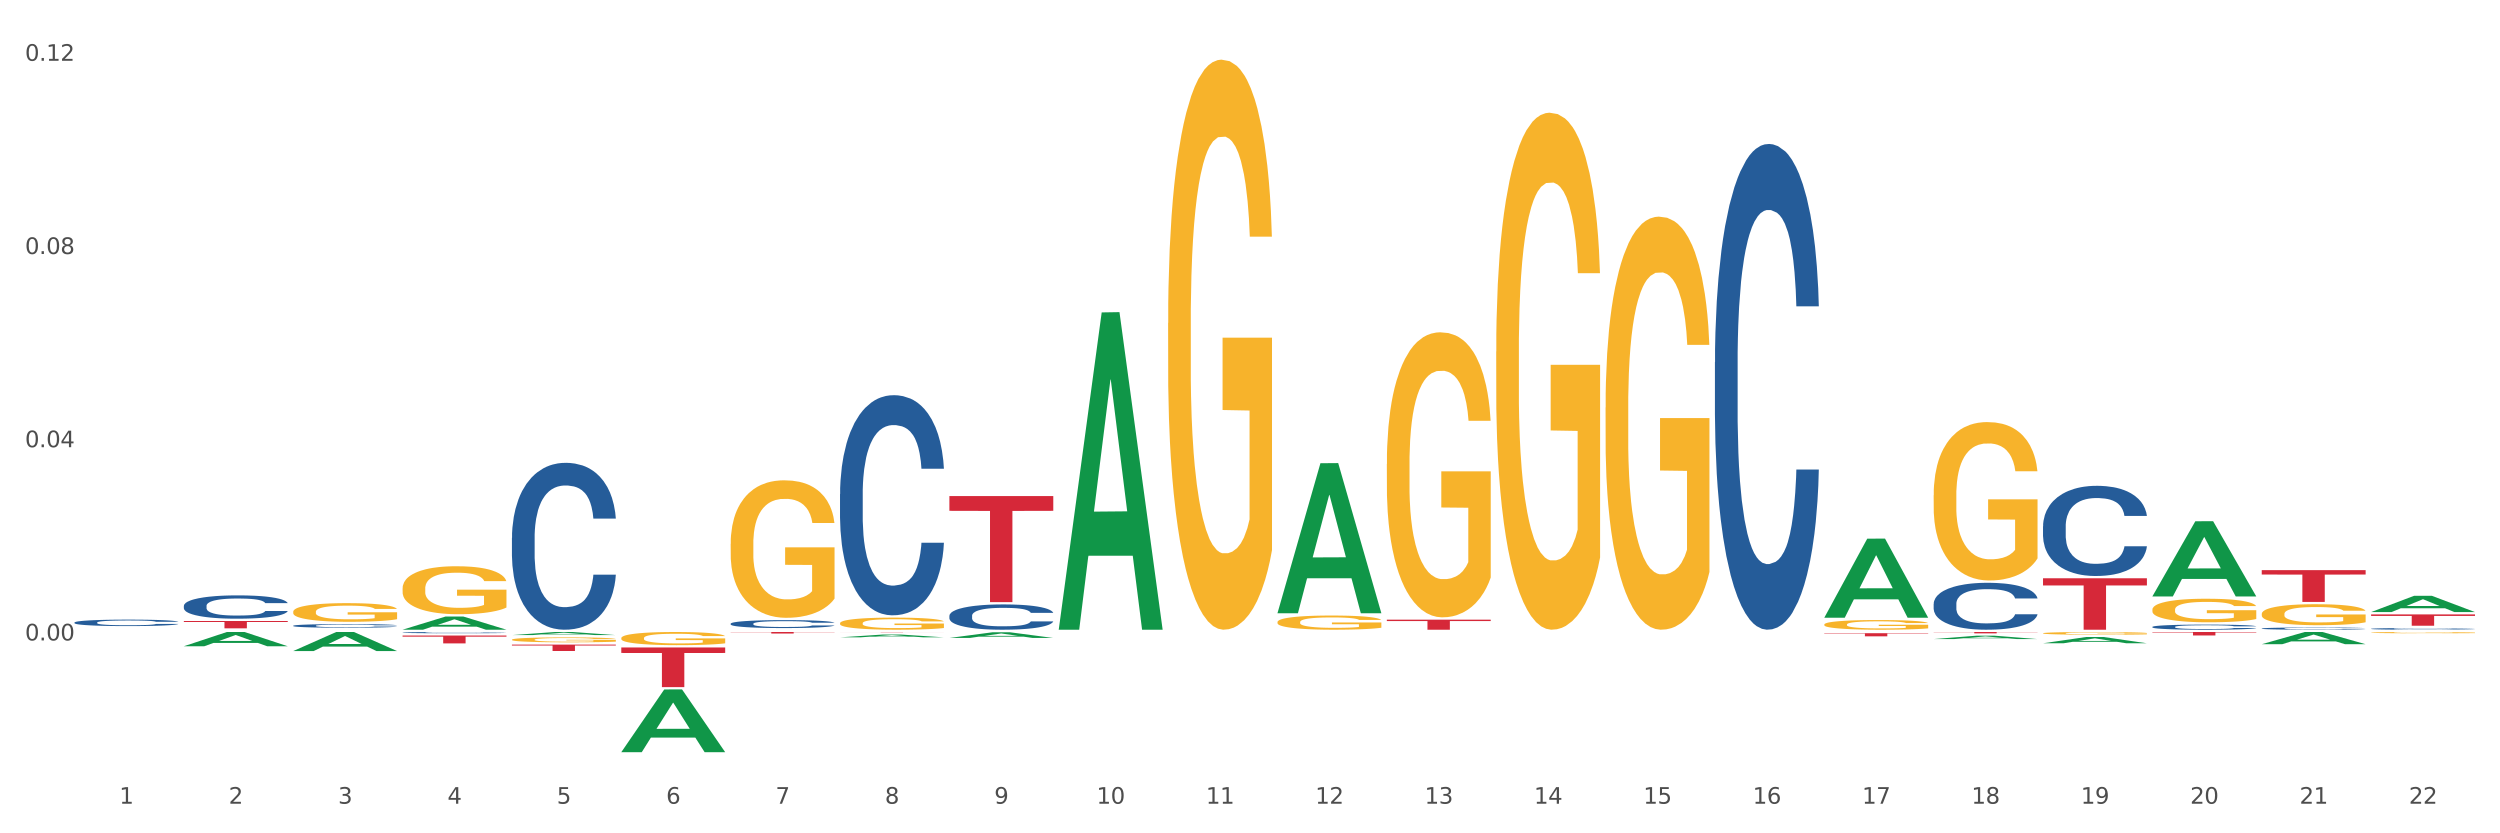 <?xml version="1.0" encoding="utf-8" standalone="no"?>
<!DOCTYPE svg PUBLIC "-//W3C//DTD SVG 1.1//EN"
  "http://www.w3.org/Graphics/SVG/1.1/DTD/svg11.dtd">
<svg xmlns:xlink="http://www.w3.org/1999/xlink" width="1080pt" height="360pt" viewBox="0 0 1080 360" xmlns="http://www.w3.org/2000/svg" version="1.1">
 <rect x="0" y="0" width="1080" height="360" fill="#333333" stroke="none"/>
 <defs>
  <style type="text/css">*{stroke-linejoin: round; stroke-linecap: butt}</style>
 </defs>
 <g id="figure_1">
  <g id="patch_1">
   <path d="M 0 360 
L 1080 360 
L 1080 0 
L 0 0 
z
" style="fill: #ffffff; stroke: #ffffff; stroke-linejoin: miter"/>
  </g>
  <g id="axes_1">
   <g id="matplotlib.axis_1">
    <g id="xtick_1">
     <g id="text_1">
      <!-- 1 -->
      <g style="fill: #4d4d4d" transform="translate(51.562 347.204) scale(0.096 -0.096)">
       <defs>
        <path id="DejaVuSans-31" d="M 794 531 
L 1825 531 
L 1825 4091 
L 703 3866 
L 703 4441 
L 1819 4666 
L 2450 4666 
L 2450 531 
L 3481 531 
L 3481 0 
L 794 0 
L 794 531 
z
" transform="scale(0.016)"/>
       </defs>
       <use xlink:href="#DejaVuSans-31"/>
      </g>
     </g>
    </g>
    <g id="xtick_2">
     <g id="text_2">
      <!-- 2 -->
      <g style="fill: #4d4d4d" transform="translate(98.807 347.204) scale(0.096 -0.096)">
       <defs>
        <path id="DejaVuSans-32" d="M 1228 531 
L 3431 531 
L 3431 0 
L 469 0 
L 469 531 
Q 828 903 1448 1529 
Q 2069 2156 2228 2338 
Q 2531 2678 2651 2914 
Q 2772 3150 2772 3378 
Q 2772 3750 2511 3984 
Q 2250 4219 1831 4219 
Q 1534 4219 1204 4116 
Q 875 4013 500 3803 
L 500 4441 
Q 881 4594 1212 4672 
Q 1544 4750 1819 4750 
Q 2544 4750 2975 4387 
Q 3406 4025 3406 3419 
Q 3406 3131 3298 2873 
Q 3191 2616 2906 2266 
Q 2828 2175 2409 1742 
Q 1991 1309 1228 531 
z
" transform="scale(0.016)"/>
       </defs>
       <use xlink:href="#DejaVuSans-32"/>
      </g>
     </g>
    </g>
    <g id="xtick_3">
     <g id="text_3">
      <!-- 3 -->
      <g style="fill: #4d4d4d" transform="translate(146.052 347.204) scale(0.096 -0.096)">
       <defs>
        <path id="DejaVuSans-33" d="M 2597 2516 
Q 3050 2419 3304 2112 
Q 3559 1806 3559 1356 
Q 3559 666 3084 287 
Q 2609 -91 1734 -91 
Q 1441 -91 1130 -33 
Q 819 25 488 141 
L 488 750 
Q 750 597 1062 519 
Q 1375 441 1716 441 
Q 2309 441 2620 675 
Q 2931 909 2931 1356 
Q 2931 1769 2642 2001 
Q 2353 2234 1838 2234 
L 1294 2234 
L 1294 2753 
L 1863 2753 
Q 2328 2753 2575 2939 
Q 2822 3125 2822 3475 
Q 2822 3834 2567 4026 
Q 2313 4219 1838 4219 
Q 1578 4219 1281 4162 
Q 984 4106 628 3988 
L 628 4550 
Q 988 4650 1302 4700 
Q 1616 4750 1894 4750 
Q 2613 4750 3031 4423 
Q 3450 4097 3450 3541 
Q 3450 3153 3228 2886 
Q 3006 2619 2597 2516 
z
" transform="scale(0.016)"/>
       </defs>
       <use xlink:href="#DejaVuSans-33"/>
      </g>
     </g>
    </g>
    <g id="xtick_4">
     <g id="text_4">
      <!-- 4 -->
      <g style="fill: #4d4d4d" transform="translate(193.297 347.204) scale(0.096 -0.096)">
       <defs>
        <path id="DejaVuSans-34" d="M 2419 4116 
L 825 1625 
L 2419 1625 
L 2419 4116 
z
M 2253 4666 
L 3047 4666 
L 3047 1625 
L 3713 1625 
L 3713 1100 
L 3047 1100 
L 3047 0 
L 2419 0 
L 2419 1100 
L 313 1100 
L 313 1709 
L 2253 4666 
z
" transform="scale(0.016)"/>
       </defs>
       <use xlink:href="#DejaVuSans-34"/>
      </g>
     </g>
    </g>
    <g id="xtick_5">
     <g id="text_5">
      <!-- 5 -->
      <g style="fill: #4d4d4d" transform="translate(240.542 347.204) scale(0.096 -0.096)">
       <defs>
        <path id="DejaVuSans-35" d="M 691 4666 
L 3169 4666 
L 3169 4134 
L 1269 4134 
L 1269 2991 
Q 1406 3038 1543 3061 
Q 1681 3084 1819 3084 
Q 2600 3084 3056 2656 
Q 3513 2228 3513 1497 
Q 3513 744 3044 326 
Q 2575 -91 1722 -91 
Q 1428 -91 1123 -41 
Q 819 9 494 109 
L 494 744 
Q 775 591 1075 516 
Q 1375 441 1709 441 
Q 2250 441 2565 725 
Q 2881 1009 2881 1497 
Q 2881 1984 2565 2268 
Q 2250 2553 1709 2553 
Q 1456 2553 1204 2497 
Q 953 2441 691 2322 
L 691 4666 
z
" transform="scale(0.016)"/>
       </defs>
       <use xlink:href="#DejaVuSans-35"/>
      </g>
     </g>
    </g>
    <g id="xtick_6">
     <g id="text_6">
      <!-- 6 -->
      <g style="fill: #4d4d4d" transform="translate(287.787 347.204) scale(0.096 -0.096)">
       <defs>
        <path id="DejaVuSans-36" d="M 2113 2584 
Q 1688 2584 1439 2293 
Q 1191 2003 1191 1497 
Q 1191 994 1439 701 
Q 1688 409 2113 409 
Q 2538 409 2786 701 
Q 3034 994 3034 1497 
Q 3034 2003 2786 2293 
Q 2538 2584 2113 2584 
z
M 3366 4563 
L 3366 3988 
Q 3128 4100 2886 4159 
Q 2644 4219 2406 4219 
Q 1781 4219 1451 3797 
Q 1122 3375 1075 2522 
Q 1259 2794 1537 2939 
Q 1816 3084 2150 3084 
Q 2853 3084 3261 2657 
Q 3669 2231 3669 1497 
Q 3669 778 3244 343 
Q 2819 -91 2113 -91 
Q 1303 -91 875 529 
Q 447 1150 447 2328 
Q 447 3434 972 4092 
Q 1497 4750 2381 4750 
Q 2619 4750 2861 4703 
Q 3103 4656 3366 4563 
z
" transform="scale(0.016)"/>
       </defs>
       <use xlink:href="#DejaVuSans-36"/>
      </g>
     </g>
    </g>
    <g id="xtick_7">
     <g id="text_7">
      <!-- 7 -->
      <g style="fill: #4d4d4d" transform="translate(335.032 347.204) scale(0.096 -0.096)">
       <defs>
        <path id="DejaVuSans-37" d="M 525 4666 
L 3525 4666 
L 3525 4397 
L 1831 0 
L 1172 0 
L 2766 4134 
L 525 4134 
L 525 4666 
z
" transform="scale(0.016)"/>
       </defs>
       <use xlink:href="#DejaVuSans-37"/>
      </g>
     </g>
    </g>
    <g id="xtick_8">
     <g id="text_8">
      <!-- 8 -->
      <g style="fill: #4d4d4d" transform="translate(382.276 347.204) scale(0.096 -0.096)">
       <defs>
        <path id="DejaVuSans-38" d="M 2034 2216 
Q 1584 2216 1326 1975 
Q 1069 1734 1069 1313 
Q 1069 891 1326 650 
Q 1584 409 2034 409 
Q 2484 409 2743 651 
Q 3003 894 3003 1313 
Q 3003 1734 2745 1975 
Q 2488 2216 2034 2216 
z
M 1403 2484 
Q 997 2584 770 2862 
Q 544 3141 544 3541 
Q 544 4100 942 4425 
Q 1341 4750 2034 4750 
Q 2731 4750 3128 4425 
Q 3525 4100 3525 3541 
Q 3525 3141 3298 2862 
Q 3072 2584 2669 2484 
Q 3125 2378 3379 2068 
Q 3634 1759 3634 1313 
Q 3634 634 3220 271 
Q 2806 -91 2034 -91 
Q 1263 -91 848 271 
Q 434 634 434 1313 
Q 434 1759 690 2068 
Q 947 2378 1403 2484 
z
M 1172 3481 
Q 1172 3119 1398 2916 
Q 1625 2713 2034 2713 
Q 2441 2713 2670 2916 
Q 2900 3119 2900 3481 
Q 2900 3844 2670 4047 
Q 2441 4250 2034 4250 
Q 1625 4250 1398 4047 
Q 1172 3844 1172 3481 
z
" transform="scale(0.016)"/>
       </defs>
       <use xlink:href="#DejaVuSans-38"/>
      </g>
     </g>
    </g>
    <g id="xtick_9">
     <g id="text_9">
      <!-- 9 -->
      <g style="fill: #4d4d4d" transform="translate(429.521 347.204) scale(0.096 -0.096)">
       <defs>
        <path id="DejaVuSans-39" d="M 703 97 
L 703 672 
Q 941 559 1184 500 
Q 1428 441 1663 441 
Q 2288 441 2617 861 
Q 2947 1281 2994 2138 
Q 2813 1869 2534 1725 
Q 2256 1581 1919 1581 
Q 1219 1581 811 2004 
Q 403 2428 403 3163 
Q 403 3881 828 4315 
Q 1253 4750 1959 4750 
Q 2769 4750 3195 4129 
Q 3622 3509 3622 2328 
Q 3622 1225 3098 567 
Q 2575 -91 1691 -91 
Q 1453 -91 1209 -44 
Q 966 3 703 97 
z
M 1959 2075 
Q 2384 2075 2632 2365 
Q 2881 2656 2881 3163 
Q 2881 3666 2632 3958 
Q 2384 4250 1959 4250 
Q 1534 4250 1286 3958 
Q 1038 3666 1038 3163 
Q 1038 2656 1286 2365 
Q 1534 2075 1959 2075 
z
" transform="scale(0.016)"/>
       </defs>
       <use xlink:href="#DejaVuSans-39"/>
      </g>
     </g>
    </g>
    <g id="xtick_10">
     <g id="text_10">
      <!-- 10 -->
      <g style="fill: #4d4d4d" transform="translate(473.712 347.204) scale(0.096 -0.096)">
       <defs>
        <path id="DejaVuSans-30" d="M 2034 4250 
Q 1547 4250 1301 3770 
Q 1056 3291 1056 2328 
Q 1056 1369 1301 889 
Q 1547 409 2034 409 
Q 2525 409 2770 889 
Q 3016 1369 3016 2328 
Q 3016 3291 2770 3770 
Q 2525 4250 2034 4250 
z
M 2034 4750 
Q 2819 4750 3233 4129 
Q 3647 3509 3647 2328 
Q 3647 1150 3233 529 
Q 2819 -91 2034 -91 
Q 1250 -91 836 529 
Q 422 1150 422 2328 
Q 422 3509 836 4129 
Q 1250 4750 2034 4750 
z
" transform="scale(0.016)"/>
       </defs>
       <use xlink:href="#DejaVuSans-31"/>
       <use xlink:href="#DejaVuSans-30" transform="translate(63.623 0)"/>
      </g>
     </g>
    </g>
    <g id="xtick_11">
     <g id="text_11">
      <!-- 11 -->
      <g style="fill: #4d4d4d" transform="translate(520.957 347.204) scale(0.096 -0.096)">
       <use xlink:href="#DejaVuSans-31"/>
       <use xlink:href="#DejaVuSans-31" transform="translate(63.623 0)"/>
      </g>
     </g>
    </g>
    <g id="xtick_12">
     <g id="text_12">
      <!-- 12 -->
      <g style="fill: #4d4d4d" transform="translate(568.202 347.204) scale(0.096 -0.096)">
       <use xlink:href="#DejaVuSans-31"/>
       <use xlink:href="#DejaVuSans-32" transform="translate(63.623 0)"/>
      </g>
     </g>
    </g>
    <g id="xtick_13">
     <g id="text_13">
      <!-- 13 -->
      <g style="fill: #4d4d4d" transform="translate(615.447 347.204) scale(0.096 -0.096)">
       <use xlink:href="#DejaVuSans-31"/>
       <use xlink:href="#DejaVuSans-33" transform="translate(63.623 0)"/>
      </g>
     </g>
    </g>
    <g id="xtick_14">
     <g id="text_14">
      <!-- 14 -->
      <g style="fill: #4d4d4d" transform="translate(662.692 347.204) scale(0.096 -0.096)">
       <use xlink:href="#DejaVuSans-31"/>
       <use xlink:href="#DejaVuSans-34" transform="translate(63.623 0)"/>
      </g>
     </g>
    </g>
    <g id="xtick_15">
     <g id="text_15">
      <!-- 15 -->
      <g style="fill: #4d4d4d" transform="translate(709.937 347.204) scale(0.096 -0.096)">
       <use xlink:href="#DejaVuSans-31"/>
       <use xlink:href="#DejaVuSans-35" transform="translate(63.623 0)"/>
      </g>
     </g>
    </g>
    <g id="xtick_16">
     <g id="text_16">
      <!-- 16 -->
      <g style="fill: #4d4d4d" transform="translate(757.181 347.204) scale(0.096 -0.096)">
       <use xlink:href="#DejaVuSans-31"/>
       <use xlink:href="#DejaVuSans-36" transform="translate(63.623 0)"/>
      </g>
     </g>
    </g>
    <g id="xtick_17">
     <g id="text_17">
      <!-- 17 -->
      <g style="fill: #4d4d4d" transform="translate(804.426 347.204) scale(0.096 -0.096)">
       <use xlink:href="#DejaVuSans-31"/>
       <use xlink:href="#DejaVuSans-37" transform="translate(63.623 0)"/>
      </g>
     </g>
    </g>
    <g id="xtick_18">
     <g id="text_18">
      <!-- 18 -->
      <g style="fill: #4d4d4d" transform="translate(851.671 347.204) scale(0.096 -0.096)">
       <use xlink:href="#DejaVuSans-31"/>
       <use xlink:href="#DejaVuSans-38" transform="translate(63.623 0)"/>
      </g>
     </g>
    </g>
    <g id="xtick_19">
     <g id="text_19">
      <!-- 19 -->
      <g style="fill: #4d4d4d" transform="translate(898.916 347.204) scale(0.096 -0.096)">
       <use xlink:href="#DejaVuSans-31"/>
       <use xlink:href="#DejaVuSans-39" transform="translate(63.623 0)"/>
      </g>
     </g>
    </g>
    <g id="xtick_20">
     <g id="text_20">
      <!-- 20 -->
      <g style="fill: #4d4d4d" transform="translate(946.161 347.204) scale(0.096 -0.096)">
       <use xlink:href="#DejaVuSans-32"/>
       <use xlink:href="#DejaVuSans-30" transform="translate(63.623 0)"/>
      </g>
     </g>
    </g>
    <g id="xtick_21">
     <g id="text_21">
      <!-- 21 -->
      <g style="fill: #4d4d4d" transform="translate(993.406 347.204) scale(0.096 -0.096)">
       <use xlink:href="#DejaVuSans-32"/>
       <use xlink:href="#DejaVuSans-31" transform="translate(63.623 0)"/>
      </g>
     </g>
    </g>
    <g id="xtick_22">
     <g id="text_22">
      <!-- 22 -->
      <g style="fill: #4d4d4d" transform="translate(1040.651 347.204) scale(0.096 -0.096)">
       <use xlink:href="#DejaVuSans-32"/>
       <use xlink:href="#DejaVuSans-32" transform="translate(63.623 0)"/>
      </g>
     </g>
    </g>
    <g id="xtick_23"/>
    <g id="xtick_24"/>
    <g id="xtick_25"/>
    <g id="xtick_26"/>
    <g id="xtick_27"/>
    <g id="xtick_28"/>
    <g id="xtick_29"/>
    <g id="xtick_30"/>
    <g id="xtick_31"/>
    <g id="xtick_32"/>
    <g id="xtick_33"/>
    <g id="xtick_34"/>
    <g id="xtick_35"/>
    <g id="xtick_36"/>
    <g id="xtick_37"/>
    <g id="xtick_38"/>
    <g id="xtick_39"/>
    <g id="xtick_40"/>
    <g id="xtick_41"/>
    <g id="xtick_42"/>
    <g id="xtick_43"/>
   </g>
   <g id="matplotlib.axis_2">
    <g id="ytick_1">
     <g id="text_23">
      <!-- 0.00 -->
      <g style="fill: #4d4d4d" transform="translate(10.8 276.673) scale(0.096 -0.096)">
       <defs>
        <path id="DejaVuSans-2e" d="M 684 794 
L 1344 794 
L 1344 0 
L 684 0 
L 684 794 
z
" transform="scale(0.016)"/>
       </defs>
       <use xlink:href="#DejaVuSans-30"/>
       <use xlink:href="#DejaVuSans-2e" transform="translate(63.623 0)"/>
       <use xlink:href="#DejaVuSans-30" transform="translate(95.41 0)"/>
       <use xlink:href="#DejaVuSans-30" transform="translate(159.033 0)"/>
      </g>
     </g>
    </g>
    <g id="ytick_2">
     <g id="text_24">
      <!-- 0.04 -->
      <g style="fill: #4d4d4d" transform="translate(10.8 193.202) scale(0.096 -0.096)">
       <use xlink:href="#DejaVuSans-30"/>
       <use xlink:href="#DejaVuSans-2e" transform="translate(63.623 0)"/>
       <use xlink:href="#DejaVuSans-30" transform="translate(95.41 0)"/>
       <use xlink:href="#DejaVuSans-34" transform="translate(159.033 0)"/>
      </g>
     </g>
    </g>
    <g id="ytick_3">
     <g id="text_25">
      <!-- 0.08 -->
      <g style="fill: #4d4d4d" transform="translate(10.8 109.731) scale(0.096 -0.096)">
       <use xlink:href="#DejaVuSans-30"/>
       <use xlink:href="#DejaVuSans-2e" transform="translate(63.623 0)"/>
       <use xlink:href="#DejaVuSans-30" transform="translate(95.41 0)"/>
       <use xlink:href="#DejaVuSans-38" transform="translate(159.033 0)"/>
      </g>
     </g>
    </g>
    <g id="ytick_4">
     <g id="text_26">
      <!-- 0.12 -->
      <g style="fill: #4d4d4d" transform="translate(10.8 26.26) scale(0.096 -0.096)">
       <use xlink:href="#DejaVuSans-30"/>
       <use xlink:href="#DejaVuSans-2e" transform="translate(63.623 0)"/>
       <use xlink:href="#DejaVuSans-31" transform="translate(95.41 0)"/>
       <use xlink:href="#DejaVuSans-32" transform="translate(159.033 0)"/>
      </g>
     </g>
    </g>
    <g id="ytick_5"/>
    <g id="ytick_6"/>
    <g id="ytick_7"/>
    <g id="ytick_8"/>
   </g>
   <g id="PolyCollection_1">
    <path d="M 79.42 279.167 
L 79.466 279.162 
L 97.974 273.032 
L 105.655 273.026 
L 124.303 279.179 
L 115.419 279.179 
L 111.393 277.746 
L 92.283 277.746 
L 92.144 277.769 
L 88.258 279.179 
L 79.42 279.179 
L 79.42 279.167 
L 94.689 276.891 
L 108.987 276.885 
L 101.907 274.337 
L 101.815 274.326 
L 101.722 274.343 
L 94.643 276.885 
L 94.689 276.891 
L 79.42 279.167 
z
" clip-path="url(#pa8513a9f70)" style="fill: #109648"/>
    <path d="M 410.134 214.312 
L 455.017 214.312 
L 455.017 220.678 
L 437.361 220.721 
L 437.361 260.119 
L 427.683 260.119 
L 427.683 220.721 
L 410.134 220.678 
L 410.134 214.355 
L 410.134 214.312 
z
" clip-path="url(#pa8513a9f70)" style="fill: #d62839"/>
    <path d="M 599.113 267.683 
L 643.996 267.683 
L 643.996 268.288 
L 626.341 268.292 
L 626.341 272.037 
L 616.662 272.037 
L 616.662 268.292 
L 599.113 268.288 
L 599.113 267.687 
L 599.113 267.683 
z
" clip-path="url(#pa8513a9f70)" style="fill: #d62839"/>
    <path d="M 788.093 273.536 
L 832.976 273.536 
L 832.976 273.726 
L 815.32 273.727 
L 815.32 274.902 
L 805.642 274.902 
L 805.642 273.727 
L 788.093 273.726 
L 788.093 273.537 
L 788.093 273.536 
z
" clip-path="url(#pa8513a9f70)" style="fill: #d62839"/>
    <path d="M 835.338 273.026 
L 880.221 273.026 
L 880.221 273.108 
L 862.565 273.109 
L 862.565 273.619 
L 852.887 273.619 
L 852.887 273.109 
L 835.338 273.108 
L 835.338 273.026 
L 835.338 273.026 
z
" clip-path="url(#pa8513a9f70)" style="fill: #d62839"/>
    <path d="M 882.583 249.825 
L 927.465 249.825 
L 927.465 252.911 
L 909.81 252.932 
L 909.81 272.037 
L 900.132 272.037 
L 900.132 252.932 
L 882.583 252.911 
L 882.583 249.846 
L 882.583 249.825 
z
" clip-path="url(#pa8513a9f70)" style="fill: #d62839"/>
    <path d="M 929.828 273.026 
L 974.71 273.026 
L 974.71 273.234 
L 957.055 273.235 
L 957.055 274.52 
L 947.377 274.52 
L 947.377 273.235 
L 929.828 273.234 
L 929.828 273.027 
L 929.828 273.026 
z
" clip-path="url(#pa8513a9f70)" style="fill: #d62839"/>
    <path d="M 362.889 273.026 
L 407.772 273.026 
L 407.772 273.039 
L 390.117 273.04 
L 390.117 273.124 
L 380.438 273.124 
L 380.438 273.04 
L 362.889 273.039 
L 362.889 273.026 
L 362.889 273.026 
z
" clip-path="url(#pa8513a9f70)" style="fill: #d62839"/>
    <path d="M 1024.317 265.407 
L 1069.2 265.407 
L 1069.2 266.091 
L 1051.545 266.096 
L 1051.545 270.327 
L 1041.866 270.327 
L 1041.866 266.096 
L 1024.317 266.091 
L 1024.317 265.412 
L 1024.317 265.407 
z
" clip-path="url(#pa8513a9f70)" style="fill: #d62839"/>
    <path d="M 977.072 246.299 
L 1021.955 246.299 
L 1021.955 248.208 
L 1004.3 248.221 
L 1004.3 260.031 
L 994.621 260.031 
L 994.621 248.221 
L 977.072 248.208 
L 977.072 246.312 
L 977.072 246.299 
z
" clip-path="url(#pa8513a9f70)" style="fill: #d62839"/>
    <path d="M 268.399 275.653 
L 268.452 275.648 
L 268.452 275.461 
L 268.558 275.3 
L 269.088 274.911 
L 269.883 274.589 
L 270.466 274.418 
L 271.049 274.277 
L 271.738 274.137 
L 272.586 273.992 
L 274.122 273.779 
L 275.076 273.67 
L 276.242 273.556 
L 278.362 273.389 
L 279.898 273.296 
L 281.488 273.218 
L 284.084 273.124 
L 285.78 273.083 
L 287.582 273.052 
L 289.754 273.031 
L 291.397 273.026 
L 295 273.041 
L 298.074 273.088 
L 299.558 273.124 
L 301.465 273.187 
L 302.472 273.228 
L 304.115 273.311 
L 305.81 273.42 
L 306.976 273.514 
L 308.725 273.691 
L 310.05 273.867 
L 311.268 274.085 
L 311.904 274.236 
L 312.381 274.376 
L 312.805 274.537 
L 313.229 274.791 
L 303.691 274.791 
L 303.32 274.61 
L 302.737 274.438 
L 301.889 274.272 
L 301.147 274.168 
L 299.876 274.038 
L 298.71 273.955 
L 297.491 273.893 
L 296.007 273.841 
L 294.841 273.815 
L 293.199 273.794 
L 289.966 273.8 
L 287.794 273.841 
L 286.31 273.893 
L 285.356 273.94 
L 284.508 273.992 
L 283.555 274.064 
L 282.442 274.173 
L 281.647 274.272 
L 280.852 274.397 
L 280.216 274.521 
L 279.633 274.667 
L 279.156 274.823 
L 278.785 274.984 
L 278.467 275.181 
L 278.203 275.508 
L 278.203 276.219 
L 278.309 276.38 
L 278.573 276.593 
L 278.891 276.754 
L 279.421 276.946 
L 279.898 277.076 
L 280.799 277.263 
L 281.806 277.419 
L 282.601 277.518 
L 283.396 277.601 
L 284.773 277.715 
L 286.31 277.808 
L 287.635 277.866 
L 289.436 277.918 
L 290.655 277.938 
L 291.715 277.949 
L 294.312 277.949 
L 296.166 277.933 
L 298.233 277.897 
L 299.823 277.85 
L 301.147 277.793 
L 302.631 277.699 
L 303.585 277.611 
L 303.585 276.526 
L 291.927 276.521 
L 291.927 275.799 
L 313.282 275.799 
L 313.282 277.918 
L 312.381 278.027 
L 311.374 278.125 
L 310.315 278.213 
L 308.725 278.323 
L 306.817 278.426 
L 305.122 278.499 
L 303.32 278.561 
L 301.2 278.619 
L 298.445 278.67 
L 296.749 278.691 
L 294.629 278.707 
L 292.139 278.712 
L 289.966 278.702 
L 287.847 278.676 
L 285.621 278.629 
L 283.449 278.561 
L 281.806 278.494 
L 280.163 278.411 
L 278.415 278.302 
L 277.037 278.198 
L 275.977 278.104 
L 274.811 277.985 
L 273.539 277.829 
L 272.586 277.689 
L 271.738 277.544 
L 270.837 277.357 
L 270.201 277.196 
L 269.565 276.993 
L 269.194 276.843 
L 268.77 276.609 
L 268.452 276.282 
L 268.399 275.653 
z
" clip-path="url(#pa8513a9f70)" style="fill: #f7b32b"/>
    <path d="M 315.644 273.026 
L 360.527 273.026 
L 360.527 273.119 
L 342.872 273.12 
L 342.872 273.697 
L 333.193 273.697 
L 333.193 273.12 
L 315.644 273.119 
L 315.644 273.026 
L 315.644 273.026 
z
" clip-path="url(#pa8513a9f70)" style="fill: #d62839"/>
    <path d="M 268.399 279.701 
L 313.282 279.701 
L 313.282 282.081 
L 295.627 282.097 
L 295.627 296.828 
L 285.948 296.828 
L 285.948 282.097 
L 268.399 282.081 
L 268.399 279.717 
L 268.399 279.701 
z
" clip-path="url(#pa8513a9f70)" style="fill: #d62839"/>
    <path d="M 79.42 268.264 
L 124.303 268.264 
L 124.303 268.707 
L 106.647 268.71 
L 106.647 271.449 
L 96.969 271.449 
L 96.969 268.71 
L 79.42 268.707 
L 79.42 268.267 
L 79.42 268.264 
z
" clip-path="url(#pa8513a9f70)" style="fill: #d62839"/>
    <path d="M 221.154 274.361 
L 221.201 274.36 
L 239.709 273.027 
L 247.39 273.026 
L 266.037 274.363 
L 257.153 274.363 
L 253.128 274.052 
L 234.018 274.052 
L 233.879 274.057 
L 229.992 274.363 
L 221.154 274.363 
L 221.154 274.361 
L 236.424 273.866 
L 250.722 273.865 
L 243.642 273.311 
L 243.55 273.308 
L 243.457 273.312 
L 236.378 273.865 
L 236.424 273.866 
L 221.154 274.361 
z
" clip-path="url(#pa8513a9f70)" style="fill: #109648"/>
    <path d="M 126.665 281.247 
L 126.711 281.239 
L 145.219 273.034 
L 152.9 273.026 
L 171.547 281.262 
L 162.663 281.262 
L 158.638 279.344 
L 139.528 279.344 
L 139.389 279.375 
L 135.502 281.262 
L 126.665 281.262 
L 126.665 281.247 
L 141.934 278.2 
L 156.232 278.192 
L 149.152 274.781 
L 149.06 274.766 
L 148.967 274.789 
L 141.888 278.192 
L 141.934 278.2 
L 126.665 281.247 
z
" clip-path="url(#pa8513a9f70)" style="fill: #109648"/>
    <path d="M 929.828 270.817 
L 929.881 270.815 
L 929.881 270.759 
L 930.04 270.682 
L 930.623 270.54 
L 931.366 270.433 
L 932.639 270.308 
L 933.329 270.255 
L 934.231 270.196 
L 936.088 270.101 
L 938.21 270.02 
L 939.695 269.976 
L 940.81 269.948 
L 943.303 269.897 
L 944.735 269.875 
L 946.221 269.857 
L 947.494 269.844 
L 949.616 269.83 
L 951.314 269.824 
L 953.277 269.822 
L 954.922 269.824 
L 957.097 269.832 
L 960.28 269.857 
L 961.5 269.871 
L 963.145 269.895 
L 964.842 269.927 
L 966.222 269.96 
L 967.813 270.006 
L 969.458 270.067 
L 971.05 270.144 
L 972.164 270.215 
L 973.066 270.289 
L 973.861 270.38 
L 974.445 270.479 
L 974.71 270.562 
L 965.002 270.562 
L 964.736 270.488 
L 964.206 270.407 
L 963.675 270.352 
L 963.092 270.308 
L 962.19 270.257 
L 961.394 270.225 
L 960.068 270.186 
L 958.847 270.162 
L 957.839 270.148 
L 956.619 270.136 
L 954.02 270.124 
L 952.163 270.124 
L 950.996 270.128 
L 949.563 270.138 
L 948.343 270.152 
L 946.911 270.176 
L 945.796 270.202 
L 944.682 270.237 
L 944.046 270.261 
L 943.091 270.306 
L 942.454 270.342 
L 941.605 270.405 
L 941.128 270.449 
L 940.279 270.564 
L 939.908 270.649 
L 939.748 270.708 
L 939.642 270.773 
L 939.642 271.088 
L 939.961 271.23 
L 940.226 271.29 
L 940.65 271.359 
L 941.446 271.448 
L 942.613 271.535 
L 943.834 271.598 
L 944.842 271.636 
L 945.796 271.665 
L 946.751 271.687 
L 947.919 271.707 
L 948.874 271.719 
L 950.306 271.731 
L 952.004 271.737 
L 953.33 271.737 
L 956.036 271.727 
L 957.256 271.717 
L 958.423 271.703 
L 959.696 271.681 
L 960.704 271.657 
L 961.288 271.638 
L 962.243 271.6 
L 962.986 271.559 
L 963.622 271.513 
L 964.047 271.473 
L 964.524 271.412 
L 964.895 271.343 
L 965.002 271.307 
L 974.71 271.307 
L 974.498 271.379 
L 974.127 271.45 
L 973.384 271.545 
L 972.8 271.6 
L 971.898 271.667 
L 970.944 271.723 
L 969.617 271.786 
L 968.397 271.833 
L 967.124 271.873 
L 965.744 271.909 
L 963.251 271.96 
L 962.349 271.974 
L 960.439 271.998 
L 958.954 272.012 
L 956.778 272.027 
L 954.55 272.035 
L 952.216 272.037 
L 950.147 272.033 
L 947.866 272.021 
L 946.433 272.008 
L 944.842 271.99 
L 942.985 271.962 
L 941.234 271.928 
L 939.589 271.887 
L 938.051 271.841 
L 936.618 271.788 
L 934.762 271.701 
L 933.382 271.616 
L 932.374 271.537 
L 931.684 271.47 
L 930.995 271.386 
L 930.623 271.327 
L 930.04 271.185 
L 929.828 271.054 
L 929.828 270.817 
z
" clip-path="url(#pa8513a9f70)" style="fill: #255c99"/>
    <path d="M 977.072 271.507 
L 977.126 271.506 
L 977.126 271.481 
L 977.285 271.448 
L 977.868 271.386 
L 978.611 271.34 
L 979.884 271.285 
L 980.574 271.263 
L 981.476 271.237 
L 983.333 271.196 
L 985.455 271.161 
L 986.94 271.141 
L 988.054 271.129 
L 990.548 271.107 
L 991.98 271.097 
L 993.466 271.089 
L 994.739 271.084 
L 996.861 271.078 
L 998.559 271.075 
L 1000.522 271.074 
L 1002.166 271.075 
L 1004.342 271.079 
L 1007.525 271.089 
L 1008.745 271.096 
L 1010.39 271.106 
L 1012.087 271.12 
L 1013.467 271.134 
L 1015.058 271.154 
L 1016.703 271.181 
L 1018.294 271.214 
L 1019.409 271.245 
L 1020.31 271.277 
L 1021.106 271.317 
L 1021.69 271.36 
L 1021.955 271.396 
L 1012.246 271.396 
L 1011.981 271.364 
L 1011.451 271.328 
L 1010.92 271.305 
L 1010.337 271.285 
L 1009.435 271.263 
L 1008.639 271.249 
L 1007.313 271.233 
L 1006.092 271.222 
L 1005.084 271.216 
L 1003.864 271.211 
L 1001.265 271.205 
L 999.408 271.205 
L 998.241 271.207 
L 996.808 271.212 
L 995.588 271.218 
L 994.155 271.228 
L 993.041 271.24 
L 991.927 271.255 
L 991.291 271.265 
L 990.336 271.285 
L 989.699 271.3 
L 988.85 271.328 
L 988.373 271.347 
L 987.524 271.397 
L 987.153 271.434 
L 986.993 271.459 
L 986.887 271.488 
L 986.887 271.625 
L 987.206 271.686 
L 987.471 271.712 
L 987.895 271.742 
L 988.691 271.781 
L 989.858 271.819 
L 991.078 271.846 
L 992.086 271.863 
L 993.041 271.875 
L 993.996 271.885 
L 995.163 271.894 
L 996.118 271.899 
L 997.551 271.904 
L 999.249 271.907 
L 1000.575 271.907 
L 1003.281 271.902 
L 1004.501 271.898 
L 1005.668 271.892 
L 1006.941 271.882 
L 1007.949 271.872 
L 1008.533 271.864 
L 1009.488 271.847 
L 1010.23 271.829 
L 1010.867 271.809 
L 1011.292 271.792 
L 1011.769 271.765 
L 1012.14 271.735 
L 1012.246 271.72 
L 1021.955 271.72 
L 1021.743 271.751 
L 1021.372 271.782 
L 1020.629 271.823 
L 1020.045 271.847 
L 1019.143 271.876 
L 1018.188 271.901 
L 1016.862 271.928 
L 1015.642 271.948 
L 1014.369 271.966 
L 1012.989 271.981 
L 1010.496 272.003 
L 1009.594 272.01 
L 1007.684 272.02 
L 1006.198 272.026 
L 1004.023 272.032 
L 1001.795 272.036 
L 999.461 272.037 
L 997.392 272.035 
L 995.11 272.03 
L 993.678 272.024 
L 992.086 272.017 
L 990.23 272.004 
L 988.479 271.989 
L 986.834 271.972 
L 985.296 271.952 
L 983.863 271.929 
L 982.006 271.891 
L 980.627 271.854 
L 979.619 271.82 
L 978.929 271.791 
L 978.24 271.754 
L 977.868 271.728 
L 977.285 271.667 
L 977.072 271.61 
L 977.072 271.507 
z
" clip-path="url(#pa8513a9f70)" style="fill: #255c99"/>
    <path d="M 1024.317 271.64 
L 1024.37 271.639 
L 1024.37 271.621 
L 1024.53 271.596 
L 1025.113 271.55 
L 1025.856 271.515 
L 1027.129 271.474 
L 1027.819 271.457 
L 1028.721 271.438 
L 1030.578 271.407 
L 1032.7 271.381 
L 1034.185 271.366 
L 1035.299 271.357 
L 1037.793 271.341 
L 1039.225 271.333 
L 1040.711 271.328 
L 1041.984 271.324 
L 1044.106 271.319 
L 1045.804 271.317 
L 1047.767 271.316 
L 1049.411 271.317 
L 1051.586 271.32 
L 1054.77 271.328 
L 1055.99 271.332 
L 1057.634 271.34 
L 1059.332 271.351 
L 1060.712 271.361 
L 1062.303 271.376 
L 1063.948 271.396 
L 1065.539 271.421 
L 1066.653 271.444 
L 1067.555 271.468 
L 1068.351 271.498 
L 1068.935 271.53 
L 1069.2 271.557 
L 1059.491 271.557 
L 1059.226 271.533 
L 1058.696 271.506 
L 1058.165 271.489 
L 1057.581 271.474 
L 1056.68 271.458 
L 1055.884 271.447 
L 1054.557 271.435 
L 1053.337 271.427 
L 1052.329 271.422 
L 1051.109 271.418 
L 1048.509 271.414 
L 1046.653 271.414 
L 1045.485 271.416 
L 1044.053 271.419 
L 1042.833 271.424 
L 1041.4 271.431 
L 1040.286 271.44 
L 1039.172 271.451 
L 1038.536 271.459 
L 1037.581 271.474 
L 1036.944 271.485 
L 1036.095 271.506 
L 1035.618 271.52 
L 1034.769 271.558 
L 1034.397 271.585 
L 1034.238 271.605 
L 1034.132 271.626 
L 1034.132 271.728 
L 1034.45 271.774 
L 1034.716 271.794 
L 1035.14 271.816 
L 1035.936 271.845 
L 1037.103 271.874 
L 1038.323 271.894 
L 1039.331 271.907 
L 1040.286 271.916 
L 1041.241 271.923 
L 1042.408 271.93 
L 1043.363 271.933 
L 1044.796 271.937 
L 1046.493 271.939 
L 1047.82 271.939 
L 1050.525 271.936 
L 1051.746 271.933 
L 1052.913 271.928 
L 1054.186 271.921 
L 1055.194 271.913 
L 1055.778 271.907 
L 1056.733 271.895 
L 1057.475 271.882 
L 1058.112 271.866 
L 1058.536 271.853 
L 1059.014 271.833 
L 1059.385 271.811 
L 1059.491 271.799 
L 1069.2 271.799 
L 1068.988 271.823 
L 1068.616 271.846 
L 1067.874 271.877 
L 1067.29 271.895 
L 1066.388 271.916 
L 1065.433 271.935 
L 1064.107 271.955 
L 1062.887 271.97 
L 1061.613 271.983 
L 1060.234 271.995 
L 1057.741 272.012 
L 1056.839 272.016 
L 1054.929 272.024 
L 1053.443 272.029 
L 1051.268 272.033 
L 1049.04 272.036 
L 1046.706 272.037 
L 1044.637 272.035 
L 1042.355 272.032 
L 1040.923 272.028 
L 1039.331 272.022 
L 1037.474 272.012 
L 1035.724 272.001 
L 1034.079 271.988 
L 1032.541 271.973 
L 1031.108 271.956 
L 1029.251 271.928 
L 1027.872 271.9 
L 1026.864 271.874 
L 1026.174 271.853 
L 1025.485 271.825 
L 1025.113 271.806 
L 1024.53 271.76 
L 1024.317 271.717 
L 1024.317 271.64 
z
" clip-path="url(#pa8513a9f70)" style="fill: #255c99"/>
    <path d="M 173.91 272.026 
L 173.956 272.021 
L 192.464 266.343 
L 200.145 266.337 
L 218.792 272.037 
L 209.908 272.037 
L 205.883 270.71 
L 186.773 270.71 
L 186.634 270.731 
L 182.747 272.037 
L 173.91 272.037 
L 173.91 272.026 
L 189.179 269.918 
L 203.477 269.912 
L 196.397 267.552 
L 196.305 267.541 
L 196.212 267.557 
L 189.133 269.912 
L 189.179 269.918 
L 173.91 272.026 
z
" clip-path="url(#pa8513a9f70)" style="fill: #109648"/>
    <path d="M 315.644 234.942 
L 315.697 234.888 
L 315.697 232.935 
L 315.803 231.253 
L 316.333 227.185 
L 317.128 223.821 
L 317.711 222.031 
L 318.294 220.566 
L 318.983 219.101 
L 319.83 217.582 
L 321.367 215.358 
L 322.321 214.219 
L 323.487 213.025 
L 325.606 211.289 
L 327.143 210.313 
L 328.733 209.499 
L 331.329 208.523 
L 333.025 208.089 
L 334.827 207.763 
L 336.999 207.546 
L 338.642 207.492 
L 342.245 207.655 
L 345.319 208.143 
L 346.802 208.523 
L 348.71 209.174 
L 349.717 209.608 
L 351.36 210.476 
L 353.055 211.615 
L 354.221 212.591 
L 355.97 214.436 
L 357.294 216.28 
L 358.513 218.559 
L 359.149 220.132 
L 359.626 221.597 
L 360.05 223.279 
L 360.474 225.937 
L 350.936 225.937 
L 350.565 224.038 
L 349.982 222.248 
L 349.134 220.512 
L 348.392 219.427 
L 347.12 218.071 
L 345.955 217.203 
L 344.736 216.552 
L 343.252 216.009 
L 342.086 215.738 
L 340.444 215.521 
L 337.211 215.575 
L 335.039 216.009 
L 333.555 216.552 
L 332.601 217.04 
L 331.753 217.582 
L 330.799 218.342 
L 329.687 219.481 
L 328.892 220.512 
L 328.097 221.814 
L 327.461 223.116 
L 326.878 224.635 
L 326.401 226.262 
L 326.03 227.944 
L 325.712 230.005 
L 325.447 233.423 
L 325.447 240.855 
L 325.553 242.537 
L 325.818 244.761 
L 326.136 246.443 
L 326.666 248.45 
L 327.143 249.807 
L 328.044 251.76 
L 329.051 253.387 
L 329.846 254.418 
L 330.64 255.286 
L 332.018 256.479 
L 333.555 257.456 
L 334.88 258.053 
L 336.681 258.595 
L 337.9 258.812 
L 338.96 258.921 
L 341.556 258.921 
L 343.411 258.758 
L 345.478 258.378 
L 347.067 257.89 
L 348.392 257.293 
L 349.876 256.317 
L 350.83 255.394 
L 350.83 244.056 
L 339.172 244.002 
L 339.172 236.461 
L 360.527 236.461 
L 360.527 258.595 
L 359.626 259.734 
L 358.619 260.765 
L 357.559 261.687 
L 355.97 262.826 
L 354.062 263.911 
L 352.366 264.671 
L 350.565 265.322 
L 348.445 265.919 
L 345.69 266.461 
L 343.994 266.678 
L 341.874 266.841 
L 339.384 266.895 
L 337.211 266.787 
L 335.092 266.515 
L 332.866 266.027 
L 330.693 265.322 
L 329.051 264.617 
L 327.408 263.749 
L 325.659 262.609 
L 324.282 261.524 
L 323.222 260.548 
L 322.056 259.3 
L 320.784 257.673 
L 319.83 256.208 
L 318.983 254.689 
L 318.082 252.736 
L 317.446 251.054 
L 316.81 248.939 
L 316.439 247.365 
L 316.015 244.924 
L 315.697 241.506 
L 315.644 234.942 
z
" clip-path="url(#pa8513a9f70)" style="fill: #f7b32b"/>
    <path d="M 362.889 269.225 
L 362.942 269.22 
L 362.942 269.048 
L 363.048 268.9 
L 363.578 268.542 
L 364.373 268.246 
L 364.956 268.088 
L 365.539 267.959 
L 366.228 267.83 
L 367.075 267.697 
L 368.612 267.501 
L 369.566 267.401 
L 370.732 267.296 
L 372.851 267.143 
L 374.388 267.057 
L 375.978 266.985 
L 378.574 266.899 
L 380.27 266.861 
L 382.072 266.833 
L 384.244 266.814 
L 385.887 266.809 
L 389.49 266.823 
L 392.564 266.866 
L 394.047 266.899 
L 395.955 266.957 
L 396.962 266.995 
L 398.604 267.071 
L 400.3 267.172 
L 401.466 267.258 
L 403.215 267.42 
L 404.539 267.582 
L 405.758 267.783 
L 406.394 267.921 
L 406.871 268.05 
L 407.295 268.198 
L 407.719 268.432 
L 398.181 268.432 
L 397.81 268.265 
L 397.227 268.107 
L 396.379 267.955 
L 395.637 267.859 
L 394.365 267.74 
L 393.199 267.663 
L 391.981 267.606 
L 390.497 267.558 
L 389.331 267.534 
L 387.688 267.515 
L 384.456 267.52 
L 382.284 267.558 
L 380.8 267.606 
L 379.846 267.649 
L 378.998 267.697 
L 378.044 267.764 
L 376.932 267.864 
L 376.137 267.955 
L 375.342 268.069 
L 374.706 268.184 
L 374.123 268.317 
L 373.646 268.461 
L 373.275 268.609 
L 372.957 268.79 
L 372.692 269.091 
L 372.692 269.745 
L 372.798 269.893 
L 373.063 270.089 
L 373.381 270.237 
L 373.911 270.413 
L 374.388 270.533 
L 375.289 270.705 
L 376.296 270.848 
L 377.09 270.939 
L 377.885 271.015 
L 379.263 271.12 
L 380.8 271.206 
L 382.125 271.259 
L 383.926 271.306 
L 385.145 271.325 
L 386.205 271.335 
L 388.801 271.335 
L 390.656 271.321 
L 392.723 271.287 
L 394.312 271.244 
L 395.637 271.192 
L 397.121 271.106 
L 398.075 271.025 
L 398.075 270.027 
L 386.417 270.022 
L 386.417 269.358 
L 407.772 269.358 
L 407.772 271.306 
L 406.871 271.407 
L 405.864 271.497 
L 404.804 271.578 
L 403.215 271.679 
L 401.307 271.774 
L 399.611 271.841 
L 397.81 271.898 
L 395.69 271.951 
L 392.935 271.999 
L 391.239 272.018 
L 389.119 272.032 
L 386.629 272.037 
L 384.456 272.027 
L 382.336 272.003 
L 380.111 271.96 
L 377.938 271.898 
L 376.296 271.836 
L 374.653 271.76 
L 372.904 271.66 
L 371.527 271.564 
L 370.467 271.478 
L 369.301 271.368 
L 368.029 271.225 
L 367.075 271.096 
L 366.228 270.963 
L 365.327 270.791 
L 364.691 270.643 
L 364.055 270.456 
L 363.684 270.318 
L 363.26 270.103 
L 362.942 269.802 
L 362.889 269.225 
z
" clip-path="url(#pa8513a9f70)" style="fill: #f7b32b"/>
    <path d="M 882.583 227.378 
L 882.636 227.342 
L 882.636 226.346 
L 882.795 224.993 
L 883.379 222.502 
L 884.121 220.616 
L 885.395 218.41 
L 886.084 217.485 
L 886.986 216.453 
L 888.843 214.78 
L 890.965 213.357 
L 892.451 212.574 
L 893.565 212.076 
L 896.058 211.186 
L 897.491 210.795 
L 898.976 210.475 
L 900.249 210.261 
L 902.371 210.012 
L 904.069 209.905 
L 906.032 209.87 
L 907.677 209.905 
L 909.852 210.048 
L 913.035 210.475 
L 914.255 210.724 
L 915.9 211.151 
L 917.598 211.72 
L 918.977 212.29 
L 920.569 213.108 
L 922.213 214.176 
L 923.805 215.528 
L 924.919 216.773 
L 925.821 218.09 
L 926.617 219.691 
L 927.2 221.435 
L 927.465 222.894 
L 917.757 222.894 
L 917.491 221.577 
L 916.961 220.154 
L 916.43 219.193 
L 915.847 218.41 
L 914.945 217.521 
L 914.149 216.951 
L 912.823 216.275 
L 911.603 215.848 
L 910.595 215.599 
L 909.374 215.385 
L 906.775 215.172 
L 904.918 215.172 
L 903.751 215.243 
L 902.318 215.421 
L 901.098 215.67 
L 899.666 216.097 
L 898.552 216.56 
L 897.438 217.165 
L 896.801 217.592 
L 895.846 218.375 
L 895.209 219.015 
L 894.36 220.118 
L 893.883 220.901 
L 893.034 222.93 
L 892.663 224.424 
L 892.504 225.456 
L 892.398 226.595 
L 892.398 232.146 
L 892.716 234.637 
L 892.981 235.705 
L 893.406 236.915 
L 894.201 238.48 
L 895.368 240.01 
L 896.589 241.114 
L 897.597 241.79 
L 898.552 242.288 
L 899.507 242.679 
L 900.674 243.035 
L 901.629 243.249 
L 903.061 243.462 
L 904.759 243.569 
L 906.085 243.569 
L 908.791 243.391 
L 910.011 243.213 
L 911.178 242.964 
L 912.451 242.573 
L 913.459 242.146 
L 914.043 241.825 
L 914.998 241.149 
L 915.741 240.438 
L 916.377 239.619 
L 916.802 238.907 
L 917.279 237.84 
L 917.651 236.63 
L 917.757 235.989 
L 927.465 235.989 
L 927.253 237.27 
L 926.882 238.516 
L 926.139 240.188 
L 925.555 241.149 
L 924.654 242.324 
L 923.699 243.32 
L 922.372 244.423 
L 921.152 245.242 
L 919.879 245.953 
L 918.499 246.594 
L 916.006 247.483 
L 915.104 247.732 
L 913.194 248.16 
L 911.709 248.409 
L 909.534 248.658 
L 907.305 248.8 
L 904.971 248.836 
L 902.902 248.764 
L 900.621 248.551 
L 899.188 248.337 
L 897.597 248.017 
L 895.74 247.519 
L 893.989 246.914 
L 892.344 246.202 
L 890.806 245.384 
L 889.373 244.459 
L 887.517 242.928 
L 886.137 241.434 
L 885.129 240.046 
L 884.44 238.872 
L 883.75 237.377 
L 883.379 236.345 
L 882.795 233.854 
L 882.583 231.541 
L 882.583 227.378 
z
" clip-path="url(#pa8513a9f70)" style="fill: #255c99"/>
    <path d="M 221.154 276.337 
L 221.207 276.336 
L 221.207 276.265 
L 221.313 276.205 
L 221.843 276.059 
L 222.638 275.938 
L 223.221 275.874 
L 223.804 275.822 
L 224.493 275.769 
L 225.341 275.714 
L 226.877 275.635 
L 227.831 275.594 
L 228.997 275.551 
L 231.117 275.489 
L 232.653 275.454 
L 234.243 275.424 
L 236.84 275.389 
L 238.535 275.374 
L 240.337 275.362 
L 242.51 275.354 
L 244.152 275.352 
L 247.756 275.358 
L 250.829 275.376 
L 252.313 275.389 
L 254.22 275.413 
L 255.227 275.428 
L 256.87 275.459 
L 258.566 275.5 
L 259.731 275.535 
L 261.48 275.602 
L 262.805 275.668 
L 264.024 275.75 
L 264.659 275.806 
L 265.136 275.859 
L 265.56 275.919 
L 265.984 276.014 
L 256.446 276.014 
L 256.075 275.946 
L 255.492 275.882 
L 254.644 275.82 
L 253.902 275.781 
L 252.631 275.732 
L 251.465 275.701 
L 250.246 275.677 
L 248.762 275.658 
L 247.597 275.648 
L 245.954 275.641 
L 242.721 275.642 
L 240.549 275.658 
L 239.065 275.677 
L 238.111 275.695 
L 237.263 275.714 
L 236.31 275.742 
L 235.197 275.783 
L 234.402 275.82 
L 233.607 275.866 
L 232.971 275.913 
L 232.388 275.968 
L 231.911 276.026 
L 231.541 276.086 
L 231.223 276.16 
L 230.958 276.283 
L 230.958 276.55 
L 231.064 276.61 
L 231.329 276.69 
L 231.647 276.75 
L 232.176 276.822 
L 232.653 276.871 
L 233.554 276.941 
L 234.561 276.999 
L 235.356 277.036 
L 236.151 277.068 
L 237.528 277.11 
L 239.065 277.145 
L 240.39 277.167 
L 242.192 277.186 
L 243.41 277.194 
L 244.47 277.198 
L 247.067 277.198 
L 248.921 277.192 
L 250.988 277.178 
L 252.578 277.161 
L 253.902 277.14 
L 255.386 277.104 
L 256.34 277.071 
L 256.34 276.665 
L 244.682 276.663 
L 244.682 276.392 
L 266.037 276.392 
L 266.037 277.186 
L 265.136 277.227 
L 264.129 277.264 
L 263.07 277.297 
L 261.48 277.338 
L 259.572 277.377 
L 257.877 277.404 
L 256.075 277.428 
L 253.955 277.449 
L 251.2 277.469 
L 249.504 277.476 
L 247.385 277.482 
L 244.894 277.484 
L 242.721 277.48 
L 240.602 277.47 
L 238.376 277.453 
L 236.204 277.428 
L 234.561 277.402 
L 232.918 277.371 
L 231.17 277.33 
L 229.792 277.291 
L 228.732 277.256 
L 227.566 277.212 
L 226.295 277.153 
L 225.341 277.101 
L 224.493 277.046 
L 223.592 276.976 
L 222.956 276.916 
L 222.32 276.84 
L 221.949 276.783 
L 221.525 276.696 
L 221.207 276.573 
L 221.154 276.337 
z
" clip-path="url(#pa8513a9f70)" style="fill: #f7b32b"/>
    <path d="M 173.91 254.197 
L 173.963 254.178 
L 173.963 253.496 
L 174.069 252.91 
L 174.598 251.49 
L 175.393 250.316 
L 175.976 249.691 
L 176.559 249.18 
L 177.248 248.669 
L 178.096 248.139 
L 179.633 247.362 
L 180.586 246.965 
L 181.752 246.548 
L 183.872 245.942 
L 185.408 245.602 
L 186.998 245.318 
L 189.595 244.977 
L 191.29 244.825 
L 193.092 244.712 
L 195.265 244.636 
L 196.907 244.617 
L 200.511 244.674 
L 203.584 244.844 
L 205.068 244.977 
L 206.975 245.204 
L 207.982 245.355 
L 209.625 245.658 
L 211.321 246.056 
L 212.486 246.397 
L 214.235 247.04 
L 215.56 247.684 
L 216.779 248.479 
L 217.415 249.028 
L 217.891 249.54 
L 218.315 250.126 
L 218.739 251.054 
L 209.201 251.054 
L 208.83 250.391 
L 208.247 249.767 
L 207.399 249.161 
L 206.658 248.782 
L 205.386 248.309 
L 204.22 248.006 
L 203.001 247.779 
L 201.517 247.589 
L 200.352 247.495 
L 198.709 247.419 
L 195.477 247.438 
L 193.304 247.589 
L 191.82 247.779 
L 190.866 247.949 
L 190.019 248.139 
L 189.065 248.404 
L 187.952 248.801 
L 187.157 249.161 
L 186.362 249.615 
L 185.726 250.07 
L 185.144 250.6 
L 184.667 251.168 
L 184.296 251.755 
L 183.978 252.474 
L 183.713 253.667 
L 183.713 256.261 
L 183.819 256.848 
L 184.084 257.624 
L 184.402 258.211 
L 184.932 258.911 
L 185.408 259.384 
L 186.309 260.066 
L 187.316 260.634 
L 188.111 260.994 
L 188.906 261.297 
L 190.284 261.713 
L 191.82 262.054 
L 193.145 262.262 
L 194.947 262.452 
L 196.165 262.527 
L 197.225 262.565 
L 199.822 262.565 
L 201.676 262.508 
L 203.743 262.376 
L 205.333 262.205 
L 206.658 261.997 
L 208.141 261.656 
L 209.095 261.335 
L 209.095 257.378 
L 197.437 257.359 
L 197.437 254.727 
L 218.792 254.727 
L 218.792 262.452 
L 217.891 262.849 
L 216.885 263.209 
L 215.825 263.531 
L 214.235 263.928 
L 212.327 264.307 
L 210.632 264.572 
L 208.83 264.799 
L 206.711 265.007 
L 203.955 265.197 
L 202.259 265.273 
L 200.14 265.329 
L 197.649 265.348 
L 195.477 265.31 
L 193.357 265.216 
L 191.131 265.045 
L 188.959 264.799 
L 187.316 264.553 
L 185.673 264.25 
L 183.925 263.853 
L 182.547 263.474 
L 181.487 263.133 
L 180.321 262.698 
L 179.05 262.13 
L 178.096 261.619 
L 177.248 261.088 
L 176.347 260.407 
L 175.711 259.82 
L 175.075 259.082 
L 174.704 258.533 
L 174.281 257.681 
L 173.963 256.488 
L 173.91 254.197 
z
" clip-path="url(#pa8513a9f70)" style="fill: #f7b32b"/>
    <path d="M 126.665 264.283 
L 126.718 264.276 
L 126.718 264.01 
L 126.824 263.782 
L 127.354 263.23 
L 128.148 262.774 
L 128.731 262.531 
L 129.314 262.332 
L 130.003 262.133 
L 130.851 261.927 
L 132.388 261.625 
L 133.342 261.47 
L 134.507 261.308 
L 136.627 261.073 
L 138.164 260.94 
L 139.753 260.83 
L 142.35 260.697 
L 144.046 260.638 
L 145.847 260.594 
L 148.02 260.565 
L 149.662 260.557 
L 153.266 260.579 
L 156.339 260.646 
L 157.823 260.697 
L 159.731 260.786 
L 160.737 260.844 
L 162.38 260.962 
L 164.076 261.117 
L 165.242 261.249 
L 166.99 261.5 
L 168.315 261.75 
L 169.534 262.059 
L 170.17 262.273 
L 170.647 262.472 
L 171.07 262.7 
L 171.494 263.061 
L 161.956 263.061 
L 161.585 262.803 
L 161.002 262.56 
L 160.155 262.324 
L 159.413 262.177 
L 158.141 261.993 
L 156.975 261.875 
L 155.756 261.787 
L 154.273 261.713 
L 153.107 261.676 
L 151.464 261.647 
L 148.232 261.654 
L 146.059 261.713 
L 144.575 261.787 
L 143.622 261.853 
L 142.774 261.927 
L 141.82 262.03 
L 140.707 262.184 
L 139.912 262.324 
L 139.117 262.501 
L 138.482 262.678 
L 137.899 262.884 
L 137.422 263.105 
L 137.051 263.333 
L 136.733 263.613 
L 136.468 264.077 
L 136.468 265.085 
L 136.574 265.314 
L 136.839 265.616 
L 137.157 265.844 
L 137.687 266.116 
L 138.164 266.3 
L 139.064 266.565 
L 140.071 266.786 
L 140.866 266.926 
L 141.661 267.044 
L 143.039 267.206 
L 144.575 267.339 
L 145.9 267.42 
L 147.702 267.493 
L 148.921 267.523 
L 149.98 267.537 
L 152.577 267.537 
L 154.432 267.515 
L 156.498 267.464 
L 158.088 267.397 
L 159.413 267.316 
L 160.896 267.184 
L 161.85 267.059 
L 161.85 265.52 
L 150.192 265.513 
L 150.192 264.489 
L 171.547 264.489 
L 171.547 267.493 
L 170.647 267.648 
L 169.64 267.788 
L 168.58 267.913 
L 166.99 268.067 
L 165.083 268.215 
L 163.387 268.318 
L 161.585 268.406 
L 159.466 268.487 
L 156.71 268.561 
L 155.014 268.59 
L 152.895 268.612 
L 150.404 268.62 
L 148.232 268.605 
L 146.112 268.568 
L 143.887 268.502 
L 141.714 268.406 
L 140.071 268.31 
L 138.429 268.193 
L 136.68 268.038 
L 135.302 267.891 
L 134.242 267.758 
L 133.077 267.589 
L 131.805 267.368 
L 130.851 267.169 
L 130.003 266.963 
L 129.102 266.698 
L 128.466 266.47 
L 127.831 266.183 
L 127.46 265.969 
L 127.036 265.638 
L 126.718 265.174 
L 126.665 264.283 
z
" clip-path="url(#pa8513a9f70)" style="fill: #f7b32b"/>
    <path d="M 221.154 278.473 
L 266.037 278.473 
L 266.037 278.856 
L 248.382 278.858 
L 248.382 281.225 
L 238.703 281.225 
L 238.703 278.858 
L 221.154 278.856 
L 221.154 278.476 
L 221.154 278.473 
z
" clip-path="url(#pa8513a9f70)" style="fill: #d62839"/>
    <path d="M 173.91 274.56 
L 218.792 274.56 
L 218.792 275.031 
L 201.137 275.034 
L 201.137 277.948 
L 191.459 277.948 
L 191.459 275.034 
L 173.91 275.031 
L 173.91 274.563 
L 173.91 274.56 
z
" clip-path="url(#pa8513a9f70)" style="fill: #d62839"/>
    <path d="M 977.072 265.209 
L 977.125 265.201 
L 977.125 264.903 
L 977.231 264.646 
L 977.761 264.025 
L 978.556 263.512 
L 979.139 263.239 
L 979.722 263.016 
L 980.411 262.792 
L 981.259 262.56 
L 982.795 262.221 
L 983.749 262.047 
L 984.915 261.865 
L 987.035 261.6 
L 988.571 261.451 
L 990.161 261.327 
L 992.758 261.178 
L 994.453 261.111 
L 996.255 261.062 
L 998.428 261.029 
L 1000.07 261.02 
L 1003.674 261.045 
L 1006.747 261.12 
L 1008.231 261.178 
L 1010.138 261.277 
L 1011.145 261.343 
L 1012.788 261.476 
L 1014.484 261.65 
L 1015.649 261.799 
L 1017.398 262.08 
L 1018.723 262.362 
L 1019.942 262.709 
L 1020.577 262.949 
L 1021.054 263.173 
L 1021.478 263.429 
L 1021.902 263.835 
L 1012.364 263.835 
L 1011.993 263.545 
L 1011.41 263.272 
L 1010.562 263.007 
L 1009.82 262.842 
L 1008.549 262.635 
L 1007.383 262.502 
L 1006.164 262.403 
L 1004.68 262.32 
L 1003.515 262.279 
L 1001.872 262.246 
L 998.639 262.254 
L 996.467 262.32 
L 994.983 262.403 
L 994.029 262.477 
L 993.181 262.56 
L 992.228 262.676 
L 991.115 262.85 
L 990.32 263.007 
L 989.525 263.206 
L 988.889 263.405 
L 988.306 263.636 
L 987.829 263.885 
L 987.459 264.141 
L 987.141 264.456 
L 986.876 264.978 
L 986.876 266.112 
L 986.982 266.368 
L 987.247 266.708 
L 987.565 266.964 
L 988.094 267.271 
L 988.571 267.478 
L 989.472 267.776 
L 990.479 268.024 
L 991.274 268.181 
L 992.069 268.314 
L 993.446 268.496 
L 994.983 268.645 
L 996.308 268.736 
L 998.11 268.819 
L 999.328 268.852 
L 1000.388 268.868 
L 1002.985 268.868 
L 1004.839 268.844 
L 1006.906 268.786 
L 1008.496 268.711 
L 1009.82 268.62 
L 1011.304 268.471 
L 1012.258 268.33 
L 1012.258 266.6 
L 1000.6 266.592 
L 1000.6 265.441 
L 1021.955 265.441 
L 1021.955 268.819 
L 1021.054 268.993 
L 1020.047 269.15 
L 1018.988 269.291 
L 1017.398 269.465 
L 1015.49 269.63 
L 1013.795 269.746 
L 1011.993 269.845 
L 1009.873 269.936 
L 1007.118 270.019 
L 1005.422 270.052 
L 1003.303 270.077 
L 1000.812 270.085 
L 998.639 270.069 
L 996.52 270.027 
L 994.294 269.953 
L 992.122 269.845 
L 990.479 269.738 
L 988.836 269.605 
L 987.088 269.431 
L 985.71 269.266 
L 984.65 269.117 
L 983.484 268.926 
L 982.213 268.678 
L 981.259 268.455 
L 980.411 268.223 
L 979.51 267.925 
L 978.874 267.668 
L 978.238 267.345 
L 977.867 267.105 
L 977.443 266.733 
L 977.125 266.211 
L 977.072 265.209 
z
" clip-path="url(#pa8513a9f70)" style="fill: #f7b32b"/>
    <path d="M 1024.317 273.282 
L 1024.37 273.282 
L 1024.37 273.264 
L 1024.476 273.248 
L 1025.006 273.21 
L 1025.801 273.178 
L 1026.384 273.162 
L 1026.967 273.148 
L 1027.656 273.134 
L 1028.504 273.12 
L 1030.04 273.099 
L 1030.994 273.089 
L 1032.16 273.078 
L 1034.28 273.061 
L 1035.816 273.052 
L 1037.406 273.045 
L 1040.002 273.035 
L 1041.698 273.031 
L 1043.5 273.028 
L 1045.672 273.026 
L 1047.315 273.026 
L 1050.918 273.027 
L 1053.992 273.032 
L 1055.476 273.035 
L 1057.383 273.042 
L 1058.39 273.046 
L 1060.033 273.054 
L 1061.728 273.064 
L 1062.894 273.073 
L 1064.643 273.091 
L 1065.968 273.108 
L 1067.186 273.129 
L 1067.822 273.144 
L 1068.299 273.158 
L 1068.723 273.173 
L 1069.147 273.198 
L 1059.609 273.198 
L 1059.238 273.18 
L 1058.655 273.164 
L 1057.807 273.148 
L 1057.065 273.137 
L 1055.793 273.125 
L 1054.628 273.117 
L 1053.409 273.11 
L 1051.925 273.105 
L 1050.759 273.103 
L 1049.117 273.101 
L 1045.884 273.101 
L 1043.712 273.105 
L 1042.228 273.11 
L 1041.274 273.115 
L 1040.426 273.12 
L 1039.473 273.127 
L 1038.36 273.138 
L 1037.565 273.148 
L 1036.77 273.16 
L 1036.134 273.172 
L 1035.551 273.186 
L 1035.074 273.201 
L 1034.703 273.217 
L 1034.385 273.236 
L 1034.121 273.268 
L 1034.121 273.338 
L 1034.227 273.353 
L 1034.491 273.374 
L 1034.809 273.39 
L 1035.339 273.409 
L 1035.816 273.421 
L 1036.717 273.44 
L 1037.724 273.455 
L 1038.519 273.464 
L 1039.314 273.472 
L 1040.691 273.484 
L 1042.228 273.493 
L 1043.553 273.498 
L 1045.354 273.503 
L 1046.573 273.505 
L 1047.633 273.506 
L 1050.23 273.506 
L 1052.084 273.505 
L 1054.151 273.501 
L 1055.741 273.497 
L 1057.065 273.491 
L 1058.549 273.482 
L 1059.503 273.473 
L 1059.503 273.368 
L 1047.845 273.367 
L 1047.845 273.297 
L 1069.2 273.297 
L 1069.2 273.503 
L 1068.299 273.514 
L 1067.292 273.524 
L 1066.233 273.532 
L 1064.643 273.543 
L 1062.735 273.553 
L 1061.04 273.56 
L 1059.238 273.566 
L 1057.118 273.572 
L 1054.363 273.577 
L 1052.667 273.579 
L 1050.547 273.58 
L 1048.057 273.581 
L 1045.884 273.58 
L 1043.765 273.577 
L 1041.539 273.573 
L 1039.367 273.566 
L 1037.724 273.56 
L 1036.081 273.552 
L 1034.333 273.541 
L 1032.955 273.531 
L 1031.895 273.522 
L 1030.729 273.51 
L 1029.457 273.495 
L 1028.504 273.481 
L 1027.656 273.467 
L 1026.755 273.449 
L 1026.119 273.433 
L 1025.483 273.413 
L 1025.112 273.398 
L 1024.688 273.376 
L 1024.37 273.344 
L 1024.317 273.282 
z
" clip-path="url(#pa8513a9f70)" style="fill: #f7b32b"/>
    <path d="M 882.583 273.57 
L 882.636 273.569 
L 882.636 273.53 
L 882.742 273.497 
L 883.272 273.416 
L 884.066 273.349 
L 884.649 273.314 
L 885.232 273.285 
L 885.921 273.256 
L 886.769 273.226 
L 888.306 273.182 
L 889.26 273.159 
L 890.425 273.136 
L 892.545 273.101 
L 894.082 273.082 
L 895.671 273.066 
L 898.268 273.046 
L 899.964 273.038 
L 901.765 273.031 
L 903.938 273.027 
L 905.58 273.026 
L 909.184 273.029 
L 912.257 273.039 
L 913.741 273.046 
L 915.649 273.059 
L 916.655 273.068 
L 918.298 273.085 
L 919.994 273.108 
L 921.16 273.127 
L 922.908 273.163 
L 924.233 273.2 
L 925.452 273.245 
L 926.088 273.276 
L 926.565 273.305 
L 926.988 273.339 
L 927.412 273.391 
L 917.874 273.391 
L 917.503 273.354 
L 916.92 273.318 
L 916.072 273.284 
L 915.331 273.262 
L 914.059 273.236 
L 912.893 273.218 
L 911.674 273.205 
L 910.191 273.195 
L 909.025 273.189 
L 907.382 273.185 
L 904.15 273.186 
L 901.977 273.195 
L 900.493 273.205 
L 899.54 273.215 
L 898.692 273.226 
L 897.738 273.241 
L 896.625 273.263 
L 895.83 273.284 
L 895.035 273.31 
L 894.4 273.336 
L 893.817 273.366 
L 893.34 273.398 
L 892.969 273.431 
L 892.651 273.472 
L 892.386 273.54 
L 892.386 273.687 
L 892.492 273.72 
L 892.757 273.765 
L 893.075 273.798 
L 893.605 273.838 
L 894.082 273.865 
L 894.982 273.903 
L 895.989 273.935 
L 896.784 273.956 
L 897.579 273.973 
L 898.957 273.997 
L 900.493 274.016 
L 901.818 274.028 
L 903.62 274.039 
L 904.839 274.043 
L 905.898 274.045 
L 908.495 274.045 
L 910.35 274.042 
L 912.416 274.034 
L 914.006 274.025 
L 915.331 274.013 
L 916.814 273.994 
L 917.768 273.975 
L 917.768 273.751 
L 906.11 273.749 
L 906.11 273.6 
L 927.465 273.6 
L 927.465 274.039 
L 926.565 274.061 
L 925.558 274.082 
L 924.498 274.1 
L 922.908 274.123 
L 921.001 274.144 
L 919.305 274.159 
L 917.503 274.172 
L 915.384 274.184 
L 912.628 274.195 
L 910.932 274.199 
L 908.813 274.202 
L 906.322 274.203 
L 904.15 274.201 
L 902.03 274.196 
L 899.805 274.186 
L 897.632 274.172 
L 895.989 274.158 
L 894.347 274.141 
L 892.598 274.118 
L 891.22 274.097 
L 890.16 274.077 
L 888.995 274.053 
L 887.723 274.02 
L 886.769 273.991 
L 885.921 273.961 
L 885.02 273.923 
L 884.384 273.889 
L 883.749 273.847 
L 883.378 273.816 
L 882.954 273.768 
L 882.636 273.7 
L 882.583 273.57 
z
" clip-path="url(#pa8513a9f70)" style="fill: #f7b32b"/>
    <path d="M 929.828 263.357 
L 929.881 263.347 
L 929.881 263.013 
L 929.987 262.724 
L 930.516 262.027 
L 931.311 261.451 
L 931.894 261.144 
L 932.477 260.893 
L 933.166 260.642 
L 934.014 260.381 
L 935.551 260 
L 936.504 259.805 
L 937.67 259.6 
L 939.79 259.303 
L 941.326 259.135 
L 942.916 258.996 
L 945.513 258.828 
L 947.208 258.754 
L 949.01 258.698 
L 951.183 258.661 
L 952.825 258.652 
L 956.429 258.68 
L 959.502 258.763 
L 960.986 258.828 
L 962.893 258.94 
L 963.9 259.014 
L 965.543 259.163 
L 967.239 259.358 
L 968.404 259.526 
L 970.153 259.842 
L 971.478 260.158 
L 972.697 260.549 
L 973.333 260.818 
L 973.809 261.069 
L 974.233 261.358 
L 974.657 261.813 
L 965.119 261.813 
L 964.748 261.488 
L 964.165 261.181 
L 963.317 260.883 
L 962.576 260.697 
L 961.304 260.465 
L 960.138 260.316 
L 958.919 260.205 
L 957.435 260.112 
L 956.27 260.065 
L 954.627 260.028 
L 951.395 260.037 
L 949.222 260.112 
L 947.738 260.205 
L 946.784 260.288 
L 945.937 260.381 
L 944.983 260.511 
L 943.87 260.707 
L 943.075 260.883 
L 942.28 261.106 
L 941.644 261.33 
L 941.062 261.59 
L 940.585 261.869 
L 940.214 262.157 
L 939.896 262.51 
L 939.631 263.096 
L 939.631 264.37 
L 939.737 264.658 
L 940.002 265.04 
L 940.32 265.328 
L 940.85 265.672 
L 941.326 265.904 
L 942.227 266.239 
L 943.234 266.518 
L 944.029 266.695 
L 944.824 266.843 
L 946.202 267.048 
L 947.738 267.215 
L 949.063 267.318 
L 950.865 267.411 
L 952.083 267.448 
L 953.143 267.466 
L 955.74 267.466 
L 957.594 267.438 
L 959.661 267.373 
L 961.251 267.29 
L 962.576 267.187 
L 964.059 267.02 
L 965.013 266.862 
L 965.013 264.919 
L 953.355 264.909 
L 953.355 263.617 
L 974.71 263.617 
L 974.71 267.411 
L 973.809 267.606 
L 972.803 267.782 
L 971.743 267.941 
L 970.153 268.136 
L 968.245 268.322 
L 966.55 268.452 
L 964.748 268.563 
L 962.629 268.666 
L 959.873 268.759 
L 958.177 268.796 
L 956.058 268.824 
L 953.567 268.833 
L 951.395 268.815 
L 949.275 268.768 
L 947.049 268.684 
L 944.877 268.563 
L 943.234 268.443 
L 941.591 268.294 
L 939.843 268.099 
L 938.465 267.913 
L 937.405 267.745 
L 936.239 267.531 
L 934.968 267.252 
L 934.014 267.001 
L 933.166 266.741 
L 932.265 266.406 
L 931.629 266.118 
L 930.993 265.755 
L 930.622 265.486 
L 930.199 265.067 
L 929.881 264.482 
L 929.828 263.357 
z
" clip-path="url(#pa8513a9f70)" style="fill: #f7b32b"/>
    <path d="M 268.399 324.899 
L 268.446 324.873 
L 286.954 297.842 
L 294.635 297.817 
L 313.282 324.95 
L 304.398 324.95 
L 300.372 318.631 
L 281.263 318.631 
L 281.124 318.733 
L 277.237 324.95 
L 268.399 324.95 
L 268.399 324.899 
L 283.669 314.861 
L 297.966 314.835 
L 290.887 303.6 
L 290.794 303.549 
L 290.702 303.625 
L 283.622 314.835 
L 283.669 314.861 
L 268.399 324.899 
z
" clip-path="url(#pa8513a9f70)" style="fill: #109648"/>
    <path d="M 362.889 275.33 
L 362.935 275.329 
L 381.444 274.114 
L 389.125 274.113 
L 407.772 275.332 
L 398.888 275.332 
L 394.862 275.048 
L 375.752 275.048 
L 375.614 275.053 
L 371.727 275.332 
L 362.889 275.332 
L 362.889 275.33 
L 378.158 274.879 
L 392.456 274.878 
L 385.377 274.373 
L 385.284 274.37 
L 385.192 274.374 
L 378.112 274.878 
L 378.158 274.879 
L 362.889 275.33 
z
" clip-path="url(#pa8513a9f70)" style="fill: #109648"/>
    <path d="M 410.134 275.594 
L 410.18 275.591 
L 428.689 273.151 
L 436.37 273.149 
L 455.017 275.598 
L 446.133 275.598 
L 442.107 275.028 
L 422.997 275.028 
L 422.858 275.037 
L 418.972 275.598 
L 410.134 275.598 
L 410.134 275.594 
L 425.403 274.687 
L 439.701 274.685 
L 432.622 273.671 
L 432.529 273.666 
L 432.437 273.673 
L 425.357 274.685 
L 425.403 274.687 
L 410.134 275.594 
z
" clip-path="url(#pa8513a9f70)" style="fill: #109648"/>
    <path d="M 457.379 271.779 
L 457.425 271.65 
L 475.933 134.965 
L 483.614 134.836 
L 502.262 272.037 
L 493.378 272.037 
L 489.352 240.088 
L 470.242 240.088 
L 470.103 240.603 
L 466.217 272.037 
L 457.379 272.037 
L 457.379 271.779 
L 472.648 221.021 
L 486.946 220.892 
L 479.866 164.08 
L 479.774 163.822 
L 479.681 164.209 
L 472.602 220.892 
L 472.648 221.021 
L 457.379 271.779 
z
" clip-path="url(#pa8513a9f70)" style="fill: #109648"/>
    <path d="M 551.869 264.799 
L 551.915 264.738 
L 570.423 200.114 
L 578.104 200.053 
L 596.751 264.921 
L 587.867 264.921 
L 583.842 249.815 
L 564.732 249.815 
L 564.593 250.059 
L 560.706 264.921 
L 551.869 264.921 
L 551.869 264.799 
L 567.138 240.801 
L 581.436 240.74 
L 574.356 213.879 
L 574.264 213.757 
L 574.171 213.94 
L 567.092 240.74 
L 567.138 240.801 
L 551.869 264.799 
z
" clip-path="url(#pa8513a9f70)" style="fill: #109648"/>
    <path d="M 788.093 266.804 
L 788.139 266.771 
L 806.648 232.704 
L 814.329 232.672 
L 832.976 266.868 
L 824.092 266.868 
L 820.066 258.905 
L 800.956 258.905 
L 800.817 259.033 
L 796.931 266.868 
L 788.093 266.868 
L 788.093 266.804 
L 803.362 254.153 
L 817.66 254.121 
L 810.581 239.961 
L 810.488 239.896 
L 810.395 239.993 
L 803.316 254.121 
L 803.362 254.153 
L 788.093 266.804 
z
" clip-path="url(#pa8513a9f70)" style="fill: #109648"/>
    <path d="M 835.338 276.078 
L 835.384 276.076 
L 853.892 274.609 
L 861.573 274.608 
L 880.221 276.081 
L 871.337 276.081 
L 867.311 275.738 
L 848.201 275.738 
L 848.062 275.743 
L 844.176 276.081 
L 835.338 276.081 
L 835.338 276.078 
L 850.607 275.533 
L 864.905 275.532 
L 857.825 274.922 
L 857.733 274.919 
L 857.64 274.923 
L 850.561 275.532 
L 850.607 275.533 
L 835.338 276.078 
z
" clip-path="url(#pa8513a9f70)" style="fill: #109648"/>
    <path d="M 882.583 277.892 
L 882.629 277.889 
L 901.137 275.195 
L 908.818 275.192 
L 927.465 277.897 
L 918.581 277.897 
L 914.556 277.267 
L 895.446 277.267 
L 895.307 277.277 
L 891.42 277.897 
L 882.583 277.897 
L 882.583 277.892 
L 897.852 276.891 
L 912.15 276.889 
L 905.07 275.769 
L 904.978 275.764 
L 904.885 275.771 
L 897.806 276.889 
L 897.852 276.891 
L 882.583 277.892 
z
" clip-path="url(#pa8513a9f70)" style="fill: #109648"/>
    <path d="M 929.828 257.602 
L 929.874 257.571 
L 948.382 225.183 
L 956.063 225.153 
L 974.71 257.663 
L 965.826 257.663 
L 961.801 250.092 
L 942.691 250.092 
L 942.552 250.214 
L 938.665 257.663 
L 929.828 257.663 
L 929.828 257.602 
L 945.097 245.574 
L 959.395 245.544 
L 952.315 232.082 
L 952.223 232.021 
L 952.13 232.113 
L 945.051 245.544 
L 945.097 245.574 
L 929.828 257.602 
z
" clip-path="url(#pa8513a9f70)" style="fill: #109648"/>
    <path d="M 977.072 278.291 
L 977.119 278.286 
L 995.627 273.031 
L 1003.308 273.026 
L 1021.955 278.301 
L 1013.071 278.301 
L 1009.046 277.073 
L 989.936 277.073 
L 989.797 277.092 
L 985.91 278.301 
L 977.072 278.301 
L 977.072 278.291 
L 992.342 276.339 
L 1006.64 276.335 
L 999.56 274.15 
L 999.468 274.14 
L 999.375 274.155 
L 992.296 276.335 
L 992.342 276.339 
L 977.072 278.291 
z
" clip-path="url(#pa8513a9f70)" style="fill: #109648"/>
    <path d="M 1024.317 264.405 
L 1024.364 264.399 
L 1042.872 257.391 
L 1050.553 257.384 
L 1069.2 264.418 
L 1060.316 264.418 
L 1056.29 262.78 
L 1037.181 262.78 
L 1037.042 262.807 
L 1033.155 264.418 
L 1024.317 264.418 
L 1024.317 264.405 
L 1039.587 261.803 
L 1053.884 261.796 
L 1046.805 258.884 
L 1046.712 258.871 
L 1046.62 258.89 
L 1039.54 261.796 
L 1039.587 261.803 
L 1024.317 264.405 
z
" clip-path="url(#pa8513a9f70)" style="fill: #109648"/>
    <path d="M 835.338 260.875 
L 835.391 260.856 
L 835.391 260.338 
L 835.55 259.634 
L 836.134 258.339 
L 836.876 257.358 
L 838.15 256.21 
L 838.839 255.729 
L 839.741 255.192 
L 841.598 254.322 
L 843.72 253.581 
L 845.206 253.174 
L 846.32 252.915 
L 848.813 252.452 
L 850.246 252.249 
L 851.731 252.082 
L 853.004 251.971 
L 855.127 251.841 
L 856.824 251.786 
L 858.787 251.767 
L 860.432 251.786 
L 862.607 251.86 
L 865.79 252.082 
L 867.01 252.212 
L 868.655 252.434 
L 870.353 252.73 
L 871.732 253.026 
L 873.324 253.452 
L 874.968 254.007 
L 876.56 254.711 
L 877.674 255.358 
L 878.576 256.043 
L 879.372 256.876 
L 879.955 257.783 
L 880.221 258.542 
L 870.512 258.542 
L 870.247 257.857 
L 869.716 257.117 
L 869.186 256.617 
L 868.602 256.21 
L 867.7 255.747 
L 866.904 255.451 
L 865.578 255.099 
L 864.358 254.877 
L 863.35 254.748 
L 862.13 254.637 
L 859.53 254.525 
L 857.673 254.525 
L 856.506 254.563 
L 855.073 254.655 
L 853.853 254.785 
L 852.421 255.007 
L 851.307 255.247 
L 850.193 255.562 
L 849.556 255.784 
L 848.601 256.191 
L 847.964 256.525 
L 847.116 257.099 
L 846.638 257.506 
L 845.789 258.561 
L 845.418 259.338 
L 845.259 259.875 
L 845.153 260.467 
L 845.153 263.355 
L 845.471 264.651 
L 845.736 265.206 
L 846.161 265.836 
L 846.956 266.65 
L 848.124 267.446 
L 849.344 268.02 
L 850.352 268.372 
L 851.307 268.631 
L 852.262 268.834 
L 853.429 269.019 
L 854.384 269.131 
L 855.816 269.242 
L 857.514 269.297 
L 858.84 269.297 
L 861.546 269.205 
L 862.766 269.112 
L 863.933 268.982 
L 865.207 268.779 
L 866.215 268.557 
L 866.798 268.39 
L 867.753 268.038 
L 868.496 267.668 
L 869.132 267.242 
L 869.557 266.872 
L 870.034 266.317 
L 870.406 265.688 
L 870.512 265.354 
L 880.221 265.354 
L 880.008 266.021 
L 879.637 266.669 
L 878.894 267.539 
L 878.311 268.038 
L 877.409 268.649 
L 876.454 269.168 
L 875.127 269.741 
L 873.907 270.167 
L 872.634 270.537 
L 871.255 270.871 
L 868.761 271.333 
L 867.859 271.463 
L 865.949 271.685 
L 864.464 271.815 
L 862.289 271.944 
L 860.06 272.018 
L 857.726 272.037 
L 855.657 272 
L 853.376 271.889 
L 851.943 271.778 
L 850.352 271.611 
L 848.495 271.352 
L 846.744 271.037 
L 845.1 270.667 
L 843.561 270.241 
L 842.129 269.76 
L 840.272 268.964 
L 838.892 268.187 
L 837.884 267.465 
L 837.195 266.854 
L 836.505 266.076 
L 836.134 265.539 
L 835.55 264.244 
L 835.338 263.04 
L 835.338 260.875 
z
" clip-path="url(#pa8513a9f70)" style="fill: #255c99"/>
    <path d="M 740.848 156.475 
L 740.901 156.284 
L 740.901 150.918 
L 741.06 143.635 
L 741.644 130.22 
L 742.387 120.063 
L 743.66 108.181 
L 744.35 103.198 
L 745.251 97.641 
L 747.108 88.634 
L 749.23 80.968 
L 750.716 76.752 
L 751.83 74.069 
L 754.324 69.278 
L 755.756 67.169 
L 757.241 65.445 
L 758.515 64.295 
L 760.637 62.953 
L 762.334 62.378 
L 764.297 62.187 
L 765.942 62.378 
L 768.117 63.145 
L 771.3 65.445 
L 772.521 66.786 
L 774.165 69.086 
L 775.863 72.152 
L 777.242 75.218 
L 778.834 79.626 
L 780.479 85.376 
L 782.07 92.658 
L 783.184 99.366 
L 784.086 106.456 
L 784.882 115.08 
L 785.465 124.471 
L 785.731 132.328 
L 776.022 132.328 
L 775.757 125.238 
L 775.226 117.572 
L 774.696 112.397 
L 774.112 108.181 
L 773.21 103.39 
L 772.415 100.324 
L 771.088 96.683 
L 769.868 94.383 
L 768.86 93.041 
L 767.64 91.892 
L 765.04 90.742 
L 763.183 90.742 
L 762.016 91.125 
L 760.584 92.083 
L 759.364 93.425 
L 757.931 95.724 
L 756.817 98.216 
L 755.703 101.474 
L 755.066 103.773 
L 754.111 107.99 
L 753.475 111.439 
L 752.626 117.38 
L 752.148 121.596 
L 751.3 132.52 
L 750.928 140.569 
L 750.769 146.127 
L 750.663 152.259 
L 750.663 182.156 
L 750.981 195.571 
L 751.246 201.32 
L 751.671 207.836 
L 752.467 216.268 
L 753.634 224.509 
L 754.854 230.45 
L 755.862 234.091 
L 756.817 236.774 
L 757.772 238.882 
L 758.939 240.799 
L 759.894 241.949 
L 761.326 243.099 
L 763.024 243.673 
L 764.35 243.673 
L 767.056 242.715 
L 768.276 241.757 
L 769.444 240.416 
L 770.717 238.307 
L 771.725 236.008 
L 772.308 234.283 
L 773.263 230.642 
L 774.006 226.809 
L 774.643 222.401 
L 775.067 218.568 
L 775.545 212.819 
L 775.916 206.303 
L 776.022 202.853 
L 785.731 202.853 
L 785.519 209.753 
L 785.147 216.46 
L 784.404 225.467 
L 783.821 230.642 
L 782.919 236.966 
L 781.964 242.332 
L 780.638 248.273 
L 779.417 252.681 
L 778.144 256.514 
L 776.765 259.963 
L 774.271 264.754 
L 773.369 266.096 
L 771.46 268.396 
L 769.974 269.737 
L 767.799 271.079 
L 765.571 271.845 
L 763.236 272.037 
L 761.167 271.653 
L 758.886 270.504 
L 757.454 269.354 
L 755.862 267.629 
L 754.005 264.946 
L 752.254 261.688 
L 750.61 257.855 
L 749.071 253.447 
L 747.639 248.465 
L 745.782 240.224 
L 744.403 232.175 
L 743.395 224.701 
L 742.705 218.376 
L 742.015 210.327 
L 741.644 204.77 
L 741.06 191.355 
L 740.848 178.898 
L 740.848 156.475 
z
" clip-path="url(#pa8513a9f70)" style="fill: #255c99"/>
    <path d="M 126.665 270.314 
L 126.718 270.313 
L 126.718 270.273 
L 126.877 270.218 
L 127.461 270.118 
L 128.203 270.042 
L 129.477 269.953 
L 130.166 269.916 
L 131.068 269.874 
L 132.925 269.807 
L 135.047 269.749 
L 136.533 269.718 
L 137.647 269.698 
L 140.14 269.662 
L 141.573 269.646 
L 143.058 269.633 
L 144.331 269.625 
L 146.453 269.614 
L 148.151 269.61 
L 150.114 269.609 
L 151.759 269.61 
L 153.934 269.616 
L 157.117 269.633 
L 158.337 269.643 
L 159.982 269.66 
L 161.68 269.683 
L 163.059 269.706 
L 164.651 269.739 
L 166.295 269.782 
L 167.887 269.837 
L 169.001 269.887 
L 169.903 269.94 
L 170.699 270.004 
L 171.282 270.075 
L 171.547 270.133 
L 161.839 270.133 
L 161.573 270.08 
L 161.043 270.023 
L 160.512 269.984 
L 159.929 269.953 
L 159.027 269.917 
L 158.231 269.894 
L 156.905 269.867 
L 155.685 269.85 
L 154.677 269.84 
L 153.456 269.831 
L 150.857 269.822 
L 149 269.822 
L 147.833 269.825 
L 146.4 269.832 
L 145.18 269.842 
L 143.748 269.86 
L 142.634 269.878 
L 141.52 269.903 
L 140.883 269.92 
L 139.928 269.951 
L 139.291 269.977 
L 138.442 270.022 
L 137.965 270.053 
L 137.116 270.135 
L 136.745 270.195 
L 136.586 270.237 
L 136.48 270.283 
L 136.48 270.506 
L 136.798 270.607 
L 137.063 270.65 
L 137.488 270.698 
L 138.283 270.761 
L 139.45 270.823 
L 140.671 270.868 
L 141.679 270.895 
L 142.634 270.915 
L 143.589 270.931 
L 144.756 270.945 
L 145.711 270.954 
L 147.143 270.962 
L 148.841 270.966 
L 150.167 270.966 
L 152.873 270.959 
L 154.093 270.952 
L 155.26 270.942 
L 156.533 270.926 
L 157.541 270.909 
L 158.125 270.896 
L 159.08 270.869 
L 159.823 270.84 
L 160.459 270.807 
L 160.884 270.779 
L 161.361 270.736 
L 161.733 270.687 
L 161.839 270.661 
L 171.547 270.661 
L 171.335 270.713 
L 170.964 270.763 
L 170.221 270.83 
L 169.637 270.869 
L 168.736 270.916 
L 167.781 270.956 
L 166.454 271.001 
L 165.234 271.034 
L 163.961 271.063 
L 162.581 271.088 
L 160.088 271.124 
L 159.186 271.134 
L 157.276 271.151 
L 155.791 271.161 
L 153.616 271.172 
L 151.387 271.177 
L 149.053 271.179 
L 146.984 271.176 
L 144.703 271.167 
L 143.27 271.159 
L 141.679 271.146 
L 139.822 271.126 
L 138.071 271.101 
L 136.426 271.073 
L 134.888 271.04 
L 133.456 271.002 
L 131.599 270.941 
L 130.219 270.88 
L 129.211 270.825 
L 128.522 270.777 
L 127.832 270.717 
L 127.461 270.675 
L 126.877 270.575 
L 126.665 270.482 
L 126.665 270.314 
z
" clip-path="url(#pa8513a9f70)" style="fill: #255c99"/>
    <path d="M 32.175 268.93 
L 32.228 268.928 
L 32.228 268.856 
L 32.387 268.759 
L 32.971 268.581 
L 33.714 268.445 
L 34.987 268.287 
L 35.676 268.22 
L 36.578 268.146 
L 38.435 268.026 
L 40.557 267.924 
L 42.043 267.868 
L 43.157 267.832 
L 45.65 267.768 
L 47.083 267.74 
L 48.568 267.717 
L 49.842 267.702 
L 51.964 267.684 
L 53.661 267.677 
L 55.624 267.674 
L 57.269 267.677 
L 59.444 267.687 
L 62.627 267.717 
L 63.847 267.735 
L 65.492 267.766 
L 67.19 267.807 
L 68.569 267.848 
L 70.161 267.906 
L 71.805 267.983 
L 73.397 268.08 
L 74.511 268.169 
L 75.413 268.264 
L 76.209 268.379 
L 76.792 268.504 
L 77.058 268.609 
L 67.349 268.609 
L 67.084 268.514 
L 66.553 268.412 
L 66.023 268.343 
L 65.439 268.287 
L 64.537 268.223 
L 63.741 268.182 
L 62.415 268.134 
L 61.195 268.103 
L 60.187 268.085 
L 58.967 268.07 
L 56.367 268.054 
L 54.51 268.054 
L 53.343 268.06 
L 51.911 268.072 
L 50.69 268.09 
L 49.258 268.121 
L 48.144 268.154 
L 47.03 268.198 
L 46.393 268.228 
L 45.438 268.284 
L 44.802 268.33 
L 43.953 268.409 
L 43.475 268.466 
L 42.626 268.611 
L 42.255 268.719 
L 42.096 268.793 
L 41.99 268.874 
L 41.99 269.273 
L 42.308 269.451 
L 42.573 269.528 
L 42.998 269.615 
L 43.794 269.727 
L 44.961 269.837 
L 46.181 269.916 
L 47.189 269.965 
L 48.144 270.001 
L 49.099 270.029 
L 50.266 270.054 
L 51.221 270.07 
L 52.653 270.085 
L 54.351 270.092 
L 55.677 270.092 
L 58.383 270.08 
L 59.603 270.067 
L 60.77 270.049 
L 62.044 270.021 
L 63.052 269.99 
L 63.635 269.967 
L 64.59 269.919 
L 65.333 269.868 
L 65.97 269.809 
L 66.394 269.758 
L 66.872 269.681 
L 67.243 269.594 
L 67.349 269.549 
L 77.058 269.549 
L 76.845 269.64 
L 76.474 269.73 
L 75.731 269.85 
L 75.148 269.919 
L 74.246 270.003 
L 73.291 270.075 
L 71.965 270.154 
L 70.744 270.213 
L 69.471 270.264 
L 68.092 270.31 
L 65.598 270.373 
L 64.696 270.391 
L 62.786 270.422 
L 61.301 270.44 
L 59.126 270.458 
L 56.898 270.468 
L 54.563 270.47 
L 52.494 270.465 
L 50.213 270.45 
L 48.781 270.435 
L 47.189 270.412 
L 45.332 270.376 
L 43.581 270.333 
L 41.937 270.281 
L 40.398 270.223 
L 38.966 270.156 
L 37.109 270.047 
L 35.73 269.939 
L 34.722 269.84 
L 34.032 269.755 
L 33.342 269.648 
L 32.971 269.574 
L 32.387 269.395 
L 32.175 269.229 
L 32.175 268.93 
z
" clip-path="url(#pa8513a9f70)" style="fill: #255c99"/>
    <path d="M 410.134 266.019 
L 410.187 266.009 
L 410.187 265.729 
L 410.346 265.35 
L 410.93 264.651 
L 411.673 264.122 
L 412.946 263.504 
L 413.635 263.244 
L 414.537 262.955 
L 416.394 262.486 
L 418.516 262.086 
L 420.002 261.867 
L 421.116 261.727 
L 423.609 261.478 
L 425.042 261.368 
L 426.527 261.278 
L 427.801 261.218 
L 429.923 261.148 
L 431.62 261.118 
L 433.583 261.108 
L 435.228 261.118 
L 437.403 261.158 
L 440.586 261.278 
L 441.806 261.348 
L 443.451 261.468 
L 445.149 261.627 
L 446.528 261.787 
L 448.12 262.017 
L 449.764 262.316 
L 451.356 262.695 
L 452.47 263.045 
L 453.372 263.414 
L 454.168 263.863 
L 454.751 264.352 
L 455.017 264.761 
L 445.308 264.761 
L 445.043 264.392 
L 444.512 263.993 
L 443.982 263.723 
L 443.398 263.504 
L 442.496 263.254 
L 441.7 263.094 
L 440.374 262.905 
L 439.154 262.785 
L 438.146 262.715 
L 436.926 262.655 
L 434.326 262.595 
L 432.469 262.595 
L 431.302 262.615 
L 429.87 262.665 
L 428.649 262.735 
L 427.217 262.855 
L 426.103 262.985 
L 424.989 263.154 
L 424.352 263.274 
L 423.397 263.494 
L 422.761 263.673 
L 421.912 263.983 
L 421.434 264.202 
L 420.585 264.771 
L 420.214 265.19 
L 420.055 265.48 
L 419.949 265.799 
L 419.949 267.356 
L 420.267 268.055 
L 420.532 268.354 
L 420.957 268.693 
L 421.753 269.133 
L 422.92 269.562 
L 424.14 269.871 
L 425.148 270.061 
L 426.103 270.2 
L 427.058 270.31 
L 428.225 270.41 
L 429.18 270.47 
L 430.612 270.53 
L 432.31 270.56 
L 433.636 270.56 
L 436.342 270.51 
L 437.562 270.46 
L 438.729 270.39 
L 440.003 270.28 
L 441.011 270.16 
L 441.594 270.071 
L 442.549 269.881 
L 443.292 269.681 
L 443.929 269.452 
L 444.353 269.252 
L 444.83 268.953 
L 445.202 268.614 
L 445.308 268.434 
L 455.017 268.434 
L 454.804 268.793 
L 454.433 269.142 
L 453.69 269.612 
L 453.107 269.881 
L 452.205 270.21 
L 451.25 270.49 
L 449.924 270.799 
L 448.703 271.029 
L 447.43 271.228 
L 446.051 271.408 
L 443.557 271.658 
L 442.655 271.727 
L 440.745 271.847 
L 439.26 271.917 
L 437.085 271.987 
L 434.857 272.027 
L 432.522 272.037 
L 430.453 272.017 
L 428.172 271.957 
L 426.74 271.897 
L 425.148 271.807 
L 423.291 271.667 
L 421.54 271.498 
L 419.896 271.298 
L 418.357 271.069 
L 416.925 270.809 
L 415.068 270.38 
L 413.689 269.961 
L 412.681 269.572 
L 411.991 269.242 
L 411.301 268.823 
L 410.93 268.534 
L 410.346 267.835 
L 410.134 267.186 
L 410.134 266.019 
z
" clip-path="url(#pa8513a9f70)" style="fill: #255c99"/>
    <path d="M 173.91 273.271 
L 173.963 273.27 
L 173.963 273.256 
L 174.122 273.237 
L 174.705 273.202 
L 175.448 273.176 
L 176.721 273.145 
L 177.411 273.132 
L 178.313 273.118 
L 180.17 273.094 
L 182.292 273.075 
L 183.777 273.064 
L 184.892 273.057 
L 187.385 273.044 
L 188.817 273.039 
L 190.303 273.034 
L 191.576 273.031 
L 193.698 273.028 
L 195.396 273.026 
L 197.359 273.026 
L 199.004 273.026 
L 201.179 273.028 
L 204.362 273.034 
L 205.582 273.038 
L 207.227 273.044 
L 208.924 273.052 
L 210.304 273.06 
L 211.895 273.071 
L 213.54 273.086 
L 215.132 273.105 
L 216.246 273.122 
L 217.148 273.141 
L 217.943 273.163 
L 218.527 273.188 
L 218.792 273.208 
L 209.084 273.208 
L 208.818 273.19 
L 208.288 273.17 
L 207.757 273.156 
L 207.174 273.145 
L 206.272 273.133 
L 205.476 273.125 
L 204.15 273.115 
L 202.929 273.109 
L 201.921 273.106 
L 200.701 273.103 
L 198.102 273.1 
L 196.245 273.1 
L 195.078 273.101 
L 193.645 273.103 
L 192.425 273.107 
L 190.993 273.113 
L 189.879 273.119 
L 188.764 273.128 
L 188.128 273.134 
L 187.173 273.145 
L 186.536 273.154 
L 185.687 273.169 
L 185.21 273.18 
L 184.361 273.208 
L 183.99 273.229 
L 183.83 273.244 
L 183.724 273.26 
L 183.724 273.337 
L 184.043 273.372 
L 184.308 273.387 
L 184.732 273.404 
L 185.528 273.426 
L 186.695 273.447 
L 187.916 273.463 
L 188.924 273.472 
L 189.879 273.479 
L 190.833 273.485 
L 192.001 273.49 
L 192.956 273.493 
L 194.388 273.496 
L 196.086 273.497 
L 197.412 273.497 
L 200.118 273.495 
L 201.338 273.492 
L 202.505 273.489 
L 203.778 273.483 
L 204.786 273.477 
L 205.37 273.473 
L 206.325 273.463 
L 207.068 273.453 
L 207.704 273.442 
L 208.129 273.432 
L 208.606 273.417 
L 208.977 273.4 
L 209.084 273.391 
L 218.792 273.391 
L 218.58 273.409 
L 218.209 273.426 
L 217.466 273.45 
L 216.882 273.463 
L 215.98 273.48 
L 215.026 273.494 
L 213.699 273.509 
L 212.479 273.52 
L 211.206 273.53 
L 209.826 273.539 
L 207.333 273.552 
L 206.431 273.555 
L 204.521 273.561 
L 203.036 273.565 
L 200.86 273.568 
L 198.632 273.57 
L 196.298 273.571 
L 194.229 273.57 
L 191.948 273.567 
L 190.515 273.564 
L 188.924 273.559 
L 187.067 273.552 
L 185.316 273.544 
L 183.671 273.534 
L 182.133 273.522 
L 180.7 273.509 
L 178.844 273.488 
L 177.464 273.467 
L 176.456 273.448 
L 175.766 273.431 
L 175.077 273.41 
L 174.705 273.396 
L 174.122 273.361 
L 173.91 273.329 
L 173.91 273.271 
z
" clip-path="url(#pa8513a9f70)" style="fill: #255c99"/>
    <path d="M 362.889 213.449 
L 362.942 213.362 
L 362.942 210.931 
L 363.101 207.63 
L 363.685 201.551 
L 364.428 196.948 
L 365.701 191.563 
L 366.391 189.305 
L 367.293 186.786 
L 369.149 182.704 
L 371.271 179.23 
L 372.757 177.32 
L 373.871 176.104 
L 376.365 173.932 
L 377.797 172.977 
L 379.282 172.195 
L 380.556 171.674 
L 382.678 171.066 
L 384.375 170.806 
L 386.338 170.719 
L 387.983 170.806 
L 390.158 171.153 
L 393.341 172.195 
L 394.562 172.803 
L 396.206 173.846 
L 397.904 175.235 
L 399.283 176.625 
L 400.875 178.622 
L 402.52 181.228 
L 404.111 184.528 
L 405.225 187.568 
L 406.127 190.781 
L 406.923 194.69 
L 407.506 198.945 
L 407.772 202.506 
L 398.063 202.506 
L 397.798 199.293 
L 397.267 195.819 
L 396.737 193.474 
L 396.153 191.563 
L 395.251 189.392 
L 394.456 188.002 
L 393.129 186.352 
L 391.909 185.31 
L 390.901 184.702 
L 389.681 184.181 
L 387.081 183.66 
L 385.224 183.66 
L 384.057 183.833 
L 382.625 184.268 
L 381.405 184.876 
L 379.972 185.918 
L 378.858 187.047 
L 377.744 188.523 
L 377.107 189.565 
L 376.152 191.476 
L 375.516 193.039 
L 374.667 195.732 
L 374.189 197.642 
L 373.341 202.593 
L 372.969 206.241 
L 372.81 208.759 
L 372.704 211.538 
L 372.704 225.087 
L 373.022 231.167 
L 373.287 233.772 
L 373.712 236.725 
L 374.508 240.546 
L 375.675 244.281 
L 376.895 246.973 
L 377.903 248.623 
L 378.858 249.839 
L 379.813 250.795 
L 380.98 251.663 
L 381.935 252.184 
L 383.367 252.705 
L 385.065 252.966 
L 386.391 252.966 
L 389.097 252.532 
L 390.317 252.097 
L 391.485 251.489 
L 392.758 250.534 
L 393.766 249.492 
L 394.349 248.71 
L 395.304 247.06 
L 396.047 245.323 
L 396.684 243.326 
L 397.108 241.589 
L 397.586 238.983 
L 397.957 236.03 
L 398.063 234.467 
L 407.772 234.467 
L 407.56 237.593 
L 407.188 240.633 
L 406.445 244.715 
L 405.862 247.06 
L 404.96 249.926 
L 404.005 252.358 
L 402.679 255.05 
L 401.458 257.048 
L 400.185 258.785 
L 398.806 260.348 
L 396.312 262.519 
L 395.41 263.127 
L 393.501 264.17 
L 392.015 264.777 
L 389.84 265.385 
L 387.612 265.733 
L 385.277 265.82 
L 383.208 265.646 
L 380.927 265.125 
L 379.495 264.604 
L 377.903 263.822 
L 376.046 262.606 
L 374.295 261.13 
L 372.651 259.393 
L 371.112 257.395 
L 369.68 255.137 
L 367.823 251.403 
L 366.444 247.755 
L 365.436 244.368 
L 364.746 241.502 
L 364.056 237.854 
L 363.685 235.335 
L 363.101 229.256 
L 362.889 223.611 
L 362.889 213.449 
z
" clip-path="url(#pa8513a9f70)" style="fill: #255c99"/>
    <path d="M 221.154 232.334 
L 221.208 232.268 
L 221.208 230.425 
L 221.367 227.923 
L 221.95 223.314 
L 222.693 219.824 
L 223.966 215.742 
L 224.656 214.03 
L 225.558 212.121 
L 227.415 209.026 
L 229.537 206.392 
L 231.022 204.944 
L 232.136 204.022 
L 234.63 202.376 
L 236.062 201.652 
L 237.548 201.059 
L 238.821 200.664 
L 240.943 200.203 
L 242.641 200.006 
L 244.604 199.94 
L 246.248 200.006 
L 248.424 200.269 
L 251.607 201.059 
L 252.827 201.52 
L 254.472 202.31 
L 256.169 203.364 
L 257.549 204.417 
L 259.14 205.931 
L 260.785 207.907 
L 262.376 210.409 
L 263.491 212.713 
L 264.392 215.149 
L 265.188 218.112 
L 265.772 221.338 
L 266.037 224.038 
L 256.328 224.038 
L 256.063 221.602 
L 255.533 218.968 
L 255.002 217.19 
L 254.419 215.742 
L 253.517 214.096 
L 252.721 213.042 
L 251.395 211.791 
L 250.174 211.001 
L 249.166 210.54 
L 247.946 210.145 
L 245.347 209.75 
L 243.49 209.75 
L 242.323 209.882 
L 240.89 210.211 
L 239.67 210.672 
L 238.237 211.462 
L 237.123 212.318 
L 236.009 213.437 
L 235.373 214.228 
L 234.418 215.676 
L 233.781 216.861 
L 232.932 218.902 
L 232.455 220.351 
L 231.606 224.104 
L 231.235 226.869 
L 231.075 228.779 
L 230.969 230.886 
L 230.969 241.157 
L 231.288 245.766 
L 231.553 247.741 
L 231.977 249.98 
L 232.773 252.877 
L 233.94 255.708 
L 235.16 257.749 
L 236.168 259 
L 237.123 259.922 
L 238.078 260.646 
L 239.245 261.305 
L 240.2 261.7 
L 241.633 262.095 
L 243.331 262.292 
L 244.657 262.292 
L 247.363 261.963 
L 248.583 261.634 
L 249.75 261.173 
L 251.023 260.449 
L 252.031 259.658 
L 252.615 259.066 
L 253.57 257.815 
L 254.312 256.498 
L 254.949 254.984 
L 255.374 253.667 
L 255.851 251.692 
L 256.222 249.453 
L 256.328 248.268 
L 266.037 248.268 
L 265.825 250.638 
L 265.454 252.943 
L 264.711 256.037 
L 264.127 257.815 
L 263.225 259.988 
L 262.27 261.831 
L 260.944 263.872 
L 259.724 265.387 
L 258.451 266.704 
L 257.071 267.889 
L 254.578 269.535 
L 253.676 269.996 
L 251.766 270.786 
L 250.28 271.247 
L 248.105 271.708 
L 245.877 271.971 
L 243.543 272.037 
L 241.474 271.905 
L 239.192 271.51 
L 237.76 271.115 
L 236.168 270.522 
L 234.312 269.601 
L 232.561 268.481 
L 230.916 267.164 
L 229.378 265.65 
L 227.945 263.938 
L 226.088 261.107 
L 224.709 258.342 
L 223.701 255.774 
L 223.011 253.601 
L 222.322 250.836 
L 221.95 248.926 
L 221.367 244.317 
L 221.154 240.038 
L 221.154 232.334 
z
" clip-path="url(#pa8513a9f70)" style="fill: #255c99"/>
    <path d="M 315.644 269.429 
L 315.697 269.426 
L 315.697 269.338 
L 315.856 269.219 
L 316.44 268.999 
L 317.183 268.833 
L 318.456 268.638 
L 319.146 268.556 
L 320.048 268.465 
L 321.904 268.318 
L 324.027 268.192 
L 325.512 268.123 
L 326.626 268.079 
L 329.12 268 
L 330.552 267.966 
L 332.038 267.938 
L 333.311 267.919 
L 335.433 267.897 
L 337.131 267.887 
L 339.094 267.884 
L 340.738 267.887 
L 342.913 267.9 
L 346.097 267.938 
L 347.317 267.96 
L 348.961 267.997 
L 350.659 268.048 
L 352.038 268.098 
L 353.63 268.17 
L 355.275 268.264 
L 356.866 268.384 
L 357.98 268.493 
L 358.882 268.61 
L 359.678 268.751 
L 360.262 268.905 
L 360.527 269.034 
L 350.818 269.034 
L 350.553 268.917 
L 350.022 268.792 
L 349.492 268.707 
L 348.908 268.638 
L 348.006 268.559 
L 347.211 268.509 
L 345.884 268.45 
L 344.664 268.412 
L 343.656 268.39 
L 342.436 268.371 
L 339.836 268.352 
L 337.979 268.352 
L 336.812 268.358 
L 335.38 268.374 
L 334.16 268.396 
L 332.727 268.434 
L 331.613 268.475 
L 330.499 268.528 
L 329.862 268.566 
L 328.907 268.635 
L 328.271 268.691 
L 327.422 268.789 
L 326.944 268.858 
L 326.096 269.037 
L 325.724 269.169 
L 325.565 269.26 
L 325.459 269.36 
L 325.459 269.85 
L 325.777 270.07 
L 326.043 270.164 
L 326.467 270.271 
L 327.263 270.409 
L 328.43 270.544 
L 329.65 270.642 
L 330.658 270.701 
L 331.613 270.745 
L 332.568 270.78 
L 333.735 270.811 
L 334.69 270.83 
L 336.123 270.849 
L 337.82 270.858 
L 339.147 270.858 
L 341.852 270.843 
L 343.073 270.827 
L 344.24 270.805 
L 345.513 270.77 
L 346.521 270.733 
L 347.105 270.704 
L 348.059 270.645 
L 348.802 270.582 
L 349.439 270.51 
L 349.863 270.447 
L 350.341 270.353 
L 350.712 270.246 
L 350.818 270.189 
L 360.527 270.189 
L 360.315 270.302 
L 359.943 270.412 
L 359.201 270.56 
L 358.617 270.645 
L 357.715 270.748 
L 356.76 270.836 
L 355.434 270.934 
L 354.214 271.006 
L 352.94 271.069 
L 351.561 271.125 
L 349.067 271.204 
L 348.166 271.226 
L 346.256 271.263 
L 344.77 271.285 
L 342.595 271.307 
L 340.367 271.32 
L 338.033 271.323 
L 335.963 271.317 
L 333.682 271.298 
L 332.25 271.279 
L 330.658 271.251 
L 328.801 271.207 
L 327.051 271.153 
L 325.406 271.091 
L 323.867 271.018 
L 322.435 270.937 
L 320.578 270.802 
L 319.199 270.67 
L 318.191 270.547 
L 317.501 270.444 
L 316.811 270.312 
L 316.44 270.221 
L 315.856 270.001 
L 315.644 269.797 
L 315.644 269.429 
z
" clip-path="url(#pa8513a9f70)" style="fill: #255c99"/>
    <path d="M 79.42 261.726 
L 79.473 261.717 
L 79.473 261.459 
L 79.632 261.11 
L 80.216 260.465 
L 80.958 259.978 
L 82.232 259.407 
L 82.921 259.168 
L 83.823 258.901 
L 85.68 258.469 
L 87.802 258.101 
L 89.288 257.898 
L 90.402 257.769 
L 92.895 257.539 
L 94.328 257.438 
L 95.813 257.355 
L 97.086 257.3 
L 99.209 257.236 
L 100.906 257.208 
L 102.869 257.199 
L 104.514 257.208 
L 106.689 257.245 
L 109.872 257.355 
L 111.092 257.42 
L 112.737 257.53 
L 114.435 257.677 
L 115.814 257.824 
L 117.406 258.036 
L 119.05 258.312 
L 120.642 258.662 
L 121.756 258.984 
L 122.658 259.324 
L 123.454 259.738 
L 124.037 260.189 
L 124.303 260.567 
L 114.594 260.567 
L 114.329 260.226 
L 113.798 259.858 
L 113.268 259.61 
L 112.684 259.407 
L 111.782 259.177 
L 110.986 259.03 
L 109.66 258.855 
L 108.44 258.745 
L 107.432 258.68 
L 106.212 258.625 
L 103.612 258.57 
L 101.755 258.57 
L 100.588 258.588 
L 99.156 258.634 
L 97.935 258.699 
L 96.503 258.809 
L 95.389 258.929 
L 94.275 259.085 
L 93.638 259.196 
L 92.683 259.398 
L 92.046 259.564 
L 91.198 259.849 
L 90.72 260.051 
L 89.871 260.576 
L 89.5 260.962 
L 89.341 261.229 
L 89.235 261.524 
L 89.235 262.959 
L 89.553 263.603 
L 89.818 263.879 
L 90.243 264.192 
L 91.038 264.597 
L 92.206 264.993 
L 93.426 265.278 
L 94.434 265.453 
L 95.389 265.582 
L 96.344 265.683 
L 97.511 265.775 
L 98.466 265.83 
L 99.898 265.886 
L 101.596 265.913 
L 102.922 265.913 
L 105.628 265.867 
L 106.848 265.821 
L 108.015 265.757 
L 109.289 265.655 
L 110.297 265.545 
L 110.88 265.462 
L 111.835 265.287 
L 112.578 265.103 
L 113.214 264.892 
L 113.639 264.708 
L 114.116 264.432 
L 114.488 264.119 
L 114.594 263.953 
L 124.303 263.953 
L 124.09 264.284 
L 123.719 264.606 
L 122.976 265.039 
L 122.393 265.287 
L 121.491 265.591 
L 120.536 265.849 
L 119.209 266.134 
L 117.989 266.346 
L 116.716 266.53 
L 115.337 266.695 
L 112.843 266.925 
L 111.941 266.99 
L 110.031 267.1 
L 108.546 267.165 
L 106.371 267.229 
L 104.142 267.266 
L 101.808 267.275 
L 99.739 267.257 
L 97.458 267.201 
L 96.025 267.146 
L 94.434 267.063 
L 92.577 266.935 
L 90.826 266.778 
L 89.182 266.594 
L 87.643 266.382 
L 86.211 266.143 
L 84.354 265.747 
L 82.974 265.361 
L 81.966 265.002 
L 81.277 264.698 
L 80.587 264.312 
L 80.216 264.045 
L 79.632 263.401 
L 79.42 262.803 
L 79.42 261.726 
z
" clip-path="url(#pa8513a9f70)" style="fill: #255c99"/>
    <path d="M 504.624 139.564 
L 504.677 139.339 
L 504.677 131.243 
L 504.783 124.27 
L 505.313 107.402 
L 506.107 93.458 
L 506.69 86.036 
L 507.273 79.963 
L 507.962 73.89 
L 508.81 67.593 
L 510.347 58.372 
L 511.301 53.648 
L 512.466 48.7 
L 514.586 41.503 
L 516.123 37.455 
L 517.712 34.081 
L 520.309 30.033 
L 522.005 28.234 
L 523.806 26.884 
L 525.979 25.984 
L 527.621 25.759 
L 531.225 26.434 
L 534.298 28.458 
L 535.782 30.033 
L 537.69 32.732 
L 538.696 34.531 
L 540.339 38.13 
L 542.035 42.853 
L 543.201 46.901 
L 544.949 54.548 
L 546.274 62.195 
L 547.493 71.641 
L 548.129 78.164 
L 548.606 84.236 
L 549.029 91.209 
L 549.453 102.229 
L 539.915 102.229 
L 539.544 94.357 
L 538.961 86.935 
L 538.114 79.738 
L 537.372 75.24 
L 536.1 69.617 
L 534.934 66.019 
L 533.715 63.32 
L 532.232 61.07 
L 531.066 59.946 
L 529.423 59.046 
L 526.191 59.271 
L 524.018 61.07 
L 522.534 63.32 
L 521.581 65.344 
L 520.733 67.593 
L 519.779 70.742 
L 518.666 75.465 
L 517.871 79.738 
L 517.076 85.136 
L 516.441 90.534 
L 515.858 96.831 
L 515.381 103.579 
L 515.01 110.551 
L 514.692 119.097 
L 514.427 133.267 
L 514.427 164.08 
L 514.533 171.052 
L 514.798 180.273 
L 515.116 187.245 
L 515.646 195.567 
L 516.123 201.19 
L 517.023 209.287 
L 518.03 216.034 
L 518.825 220.307 
L 519.62 223.906 
L 520.998 228.854 
L 522.534 232.902 
L 523.859 235.376 
L 525.661 237.625 
L 526.88 238.525 
L 527.939 238.975 
L 530.536 238.975 
L 532.391 238.3 
L 534.457 236.726 
L 536.047 234.702 
L 537.372 232.228 
L 538.855 228.179 
L 539.809 224.356 
L 539.809 177.349 
L 528.151 177.124 
L 528.151 145.862 
L 549.506 145.862 
L 549.506 237.625 
L 548.606 242.349 
L 547.599 246.622 
L 546.539 250.445 
L 544.949 255.168 
L 543.042 259.667 
L 541.346 262.815 
L 539.544 265.514 
L 537.425 267.988 
L 534.669 270.237 
L 532.973 271.137 
L 530.854 271.812 
L 528.363 272.037 
L 526.191 271.587 
L 524.071 270.462 
L 521.846 268.438 
L 519.673 265.514 
L 518.03 262.591 
L 516.388 258.992 
L 514.639 254.269 
L 513.261 249.771 
L 512.201 245.722 
L 511.036 240.549 
L 509.764 233.802 
L 508.81 227.729 
L 507.962 221.432 
L 507.061 213.335 
L 506.425 206.363 
L 505.79 197.591 
L 505.419 191.069 
L 504.995 180.948 
L 504.677 166.779 
L 504.624 139.564 
z
" clip-path="url(#pa8513a9f70)" style="fill: #f7b32b"/>
    <path d="M 646.358 151.894 
L 646.411 151.69 
L 646.411 144.347 
L 646.517 138.023 
L 647.047 122.725 
L 647.842 110.078 
L 648.425 103.347 
L 649.008 97.84 
L 649.697 92.332 
L 650.545 86.621 
L 652.081 78.258 
L 653.035 73.974 
L 654.201 69.487 
L 656.321 62.959 
L 657.857 59.288 
L 659.447 56.228 
L 662.043 52.556 
L 663.739 50.925 
L 665.541 49.701 
L 667.713 48.885 
L 669.356 48.681 
L 672.959 49.293 
L 676.033 51.129 
L 677.517 52.556 
L 679.424 55.004 
L 680.431 56.636 
L 682.074 59.9 
L 683.769 64.183 
L 684.935 67.855 
L 686.684 74.79 
L 688.009 81.725 
L 689.227 90.292 
L 689.863 96.208 
L 690.34 101.715 
L 690.764 108.038 
L 691.188 118.033 
L 681.65 118.033 
L 681.279 110.894 
L 680.696 104.163 
L 679.848 97.636 
L 679.106 93.556 
L 677.835 88.457 
L 676.669 85.193 
L 675.45 82.745 
L 673.966 80.705 
L 672.8 79.685 
L 671.158 78.87 
L 667.925 79.074 
L 665.753 80.705 
L 664.269 82.745 
L 663.315 84.581 
L 662.467 86.621 
L 661.514 89.476 
L 660.401 93.76 
L 659.606 97.636 
L 658.811 102.531 
L 658.175 107.426 
L 657.592 113.138 
L 657.115 119.257 
L 656.744 125.581 
L 656.426 133.332 
L 656.162 146.182 
L 656.162 174.127 
L 656.268 180.451 
L 656.532 188.814 
L 656.85 195.137 
L 657.38 202.684 
L 657.857 207.784 
L 658.758 215.127 
L 659.765 221.246 
L 660.56 225.122 
L 661.355 228.385 
L 662.732 232.873 
L 664.269 236.545 
L 665.594 238.788 
L 667.395 240.828 
L 668.614 241.644 
L 669.674 242.052 
L 672.271 242.052 
L 674.125 241.44 
L 676.192 240.012 
L 677.782 238.176 
L 679.106 235.933 
L 680.59 232.261 
L 681.544 228.793 
L 681.544 186.162 
L 669.886 185.958 
L 669.886 157.605 
L 691.241 157.605 
L 691.241 240.828 
L 690.34 245.112 
L 689.333 248.987 
L 688.274 252.455 
L 686.684 256.738 
L 684.776 260.818 
L 683.081 263.674 
L 681.279 266.121 
L 679.159 268.365 
L 676.404 270.405 
L 674.708 271.221 
L 672.588 271.833 
L 670.098 272.037 
L 667.925 271.629 
L 665.806 270.609 
L 663.58 268.773 
L 661.408 266.121 
L 659.765 263.47 
L 658.122 260.206 
L 656.374 255.923 
L 654.996 251.843 
L 653.936 248.171 
L 652.77 243.48 
L 651.498 237.361 
L 650.545 231.853 
L 649.697 226.142 
L 648.796 218.798 
L 648.16 212.475 
L 647.524 204.52 
L 647.153 198.605 
L 646.729 189.426 
L 646.411 176.575 
L 646.358 151.894 
z
" clip-path="url(#pa8513a9f70)" style="fill: #f7b32b"/>
    <path d="M 693.603 176.046 
L 693.656 175.883 
L 693.656 170.016 
L 693.762 164.964 
L 694.292 152.741 
L 695.087 142.636 
L 695.67 137.258 
L 696.253 132.858 
L 696.942 128.458 
L 697.789 123.894 
L 699.326 117.213 
L 700.28 113.79 
L 701.446 110.205 
L 703.565 104.99 
L 705.102 102.056 
L 706.692 99.611 
L 709.288 96.678 
L 710.984 95.374 
L 712.786 94.396 
L 714.958 93.744 
L 716.601 93.581 
L 720.204 94.07 
L 723.278 95.537 
L 724.761 96.678 
L 726.669 98.634 
L 727.676 99.937 
L 729.319 102.545 
L 731.014 105.967 
L 732.18 108.901 
L 733.929 114.442 
L 735.253 119.983 
L 736.472 126.828 
L 737.108 131.554 
L 737.585 135.954 
L 738.009 141.007 
L 738.433 148.992 
L 728.895 148.992 
L 728.524 143.288 
L 727.941 137.91 
L 727.093 132.695 
L 726.351 129.436 
L 725.079 125.361 
L 723.914 122.754 
L 722.695 120.798 
L 721.211 119.168 
L 720.045 118.353 
L 718.403 117.701 
L 715.17 117.864 
L 712.998 119.168 
L 711.514 120.798 
L 710.56 122.265 
L 709.712 123.894 
L 708.758 126.176 
L 707.646 129.598 
L 706.851 132.695 
L 706.056 136.606 
L 705.42 140.518 
L 704.837 145.081 
L 704.36 149.97 
L 703.989 155.022 
L 703.671 161.215 
L 703.406 171.483 
L 703.406 193.81 
L 703.512 198.862 
L 703.777 205.544 
L 704.095 210.596 
L 704.625 216.626 
L 705.102 220.7 
L 706.003 226.567 
L 707.01 231.457 
L 707.805 234.553 
L 708.599 237.161 
L 709.977 240.746 
L 711.514 243.679 
L 712.839 245.472 
L 714.64 247.102 
L 715.859 247.754 
L 716.919 248.08 
L 719.515 248.08 
L 721.37 247.591 
L 723.437 246.45 
L 725.026 244.983 
L 726.351 243.191 
L 727.835 240.257 
L 728.789 237.487 
L 728.789 203.425 
L 717.131 203.262 
L 717.131 180.609 
L 738.486 180.609 
L 738.486 247.102 
L 737.585 250.524 
L 736.578 253.621 
L 735.518 256.391 
L 733.929 259.814 
L 732.021 263.073 
L 730.325 265.355 
L 728.524 267.311 
L 726.404 269.103 
L 723.649 270.733 
L 721.953 271.385 
L 719.833 271.874 
L 717.343 272.037 
L 715.17 271.711 
L 713.051 270.896 
L 710.825 269.429 
L 708.652 267.311 
L 707.01 265.192 
L 705.367 262.584 
L 703.618 259.162 
L 702.241 255.902 
L 701.181 252.969 
L 700.015 249.221 
L 698.743 244.331 
L 697.789 239.931 
L 696.942 235.368 
L 696.041 229.501 
L 695.405 224.449 
L 694.769 218.093 
L 694.398 213.367 
L 693.974 206.033 
L 693.656 195.765 
L 693.603 176.046 
z
" clip-path="url(#pa8513a9f70)" style="fill: #f7b32b"/>
    <path d="M 551.869 268.741 
L 551.922 268.735 
L 551.922 268.534 
L 552.028 268.361 
L 552.557 267.941 
L 553.352 267.594 
L 553.935 267.409 
L 554.518 267.258 
L 555.207 267.107 
L 556.055 266.95 
L 557.592 266.721 
L 558.545 266.604 
L 559.711 266.48 
L 561.831 266.301 
L 563.367 266.201 
L 564.957 266.117 
L 567.554 266.016 
L 569.249 265.971 
L 571.051 265.938 
L 573.224 265.915 
L 574.866 265.91 
L 578.47 265.926 
L 581.543 265.977 
L 583.027 266.016 
L 584.934 266.083 
L 585.941 266.128 
L 587.584 266.217 
L 589.28 266.335 
L 590.445 266.436 
L 592.194 266.626 
L 593.519 266.816 
L 594.738 267.051 
L 595.374 267.213 
L 595.85 267.365 
L 596.274 267.538 
L 596.698 267.812 
L 587.16 267.812 
L 586.789 267.616 
L 586.206 267.432 
L 585.358 267.253 
L 584.617 267.141 
L 583.345 267.001 
L 582.179 266.911 
L 580.96 266.844 
L 579.476 266.788 
L 578.311 266.76 
L 576.668 266.738 
L 573.436 266.743 
L 571.263 266.788 
L 569.779 266.844 
L 568.825 266.894 
L 567.978 266.95 
L 567.024 267.029 
L 565.911 267.146 
L 565.116 267.253 
L 564.321 267.387 
L 563.685 267.521 
L 563.103 267.678 
L 562.626 267.846 
L 562.255 268.019 
L 561.937 268.232 
L 561.672 268.584 
L 561.672 269.351 
L 561.778 269.524 
L 562.043 269.754 
L 562.361 269.927 
L 562.891 270.134 
L 563.367 270.274 
L 564.268 270.476 
L 565.275 270.643 
L 566.07 270.75 
L 566.865 270.839 
L 568.243 270.962 
L 569.779 271.063 
L 571.104 271.125 
L 572.906 271.181 
L 574.124 271.203 
L 575.184 271.214 
L 577.781 271.214 
L 579.635 271.197 
L 581.702 271.158 
L 583.292 271.108 
L 584.617 271.046 
L 586.1 270.946 
L 587.054 270.851 
L 587.054 269.681 
L 575.396 269.675 
L 575.396 268.898 
L 596.751 268.898 
L 596.751 271.181 
L 595.85 271.298 
L 594.844 271.404 
L 593.784 271.5 
L 592.194 271.617 
L 590.286 271.729 
L 588.591 271.807 
L 586.789 271.875 
L 584.67 271.936 
L 581.914 271.992 
L 580.218 272.014 
L 578.099 272.031 
L 575.608 272.037 
L 573.436 272.026 
L 571.316 271.998 
L 569.09 271.947 
L 566.918 271.875 
L 565.275 271.802 
L 563.632 271.712 
L 561.884 271.595 
L 560.506 271.483 
L 559.446 271.382 
L 558.28 271.253 
L 557.009 271.086 
L 556.055 270.934 
L 555.207 270.778 
L 554.306 270.576 
L 553.67 270.403 
L 553.034 270.185 
L 552.663 270.022 
L 552.24 269.771 
L 551.922 269.418 
L 551.869 268.741 
z
" clip-path="url(#pa8513a9f70)" style="fill: #f7b32b"/>
    <path d="M 599.113 200.453 
L 599.166 200.341 
L 599.166 196.292 
L 599.272 192.806 
L 599.802 184.371 
L 600.597 177.398 
L 601.18 173.687 
L 601.763 170.65 
L 602.452 167.614 
L 603.3 164.465 
L 604.836 159.854 
L 605.79 157.492 
L 606.956 155.018 
L 609.076 151.419 
L 610.612 149.395 
L 612.202 147.708 
L 614.799 145.684 
L 616.494 144.784 
L 618.296 144.109 
L 620.469 143.659 
L 622.111 143.547 
L 625.715 143.884 
L 628.788 144.896 
L 630.272 145.684 
L 632.179 147.033 
L 633.186 147.933 
L 634.829 149.732 
L 636.525 152.094 
L 637.69 154.118 
L 639.439 157.942 
L 640.764 161.766 
L 641.983 166.489 
L 642.618 169.751 
L 643.095 172.787 
L 643.519 176.273 
L 643.943 181.784 
L 634.405 181.784 
L 634.034 177.848 
L 633.451 174.137 
L 632.603 170.538 
L 631.861 168.289 
L 630.59 165.477 
L 629.424 163.678 
L 628.205 162.328 
L 626.721 161.203 
L 625.556 160.641 
L 623.913 160.191 
L 620.68 160.304 
L 618.508 161.203 
L 617.024 162.328 
L 616.07 163.34 
L 615.222 164.465 
L 614.269 166.039 
L 613.156 168.401 
L 612.361 170.538 
L 611.566 173.237 
L 610.93 175.936 
L 610.347 179.085 
L 609.87 182.459 
L 609.5 185.945 
L 609.182 190.219 
L 608.917 197.304 
L 608.917 212.711 
L 609.023 216.198 
L 609.288 220.809 
L 609.606 224.295 
L 610.135 228.456 
L 610.612 231.268 
L 611.513 235.316 
L 612.52 238.69 
L 613.315 240.827 
L 614.11 242.627 
L 615.487 245.101 
L 617.024 247.125 
L 618.349 248.362 
L 620.151 249.487 
L 621.369 249.937 
L 622.429 250.162 
L 625.026 250.162 
L 626.88 249.824 
L 628.947 249.037 
L 630.537 248.025 
L 631.861 246.788 
L 633.345 244.763 
L 634.299 242.851 
L 634.299 219.347 
L 622.641 219.234 
L 622.641 203.602 
L 643.996 203.602 
L 643.996 249.487 
L 643.095 251.849 
L 642.088 253.985 
L 641.029 255.897 
L 639.439 258.259 
L 637.531 260.508 
L 635.836 262.083 
L 634.034 263.432 
L 631.914 264.669 
L 629.159 265.794 
L 627.463 266.244 
L 625.344 266.581 
L 622.853 266.694 
L 620.68 266.469 
L 618.561 265.906 
L 616.335 264.894 
L 614.163 263.432 
L 612.52 261.97 
L 610.877 260.171 
L 609.129 257.809 
L 607.751 255.56 
L 606.691 253.535 
L 605.525 250.949 
L 604.254 247.575 
L 603.3 244.538 
L 602.452 241.389 
L 601.551 237.341 
L 600.915 233.854 
L 600.279 229.468 
L 599.908 226.207 
L 599.484 221.146 
L 599.166 214.061 
L 599.113 200.453 
z
" clip-path="url(#pa8513a9f70)" style="fill: #f7b32b"/>
    <path d="M 788.093 269.788 
L 788.146 269.785 
L 788.146 269.647 
L 788.252 269.529 
L 788.782 269.243 
L 789.577 269.006 
L 790.16 268.88 
L 790.743 268.777 
L 791.431 268.674 
L 792.279 268.567 
L 793.816 268.41 
L 794.77 268.33 
L 795.936 268.246 
L 798.055 268.124 
L 799.592 268.055 
L 801.182 267.998 
L 803.778 267.929 
L 805.474 267.899 
L 807.275 267.876 
L 809.448 267.861 
L 811.091 267.857 
L 814.694 267.868 
L 817.767 267.903 
L 819.251 267.929 
L 821.159 267.975 
L 822.166 268.006 
L 823.808 268.067 
L 825.504 268.147 
L 826.67 268.216 
L 828.418 268.345 
L 829.743 268.475 
L 830.962 268.636 
L 831.598 268.746 
L 832.075 268.849 
L 832.499 268.968 
L 832.923 269.155 
L 823.384 269.155 
L 823.013 269.021 
L 822.431 268.895 
L 821.583 268.773 
L 820.841 268.697 
L 819.569 268.601 
L 818.403 268.54 
L 817.185 268.494 
L 815.701 268.456 
L 814.535 268.437 
L 812.892 268.422 
L 809.66 268.426 
L 807.487 268.456 
L 806.004 268.494 
L 805.05 268.529 
L 804.202 268.567 
L 803.248 268.62 
L 802.135 268.7 
L 801.341 268.773 
L 800.546 268.865 
L 799.91 268.956 
L 799.327 269.063 
L 798.85 269.178 
L 798.479 269.296 
L 798.161 269.441 
L 797.896 269.682 
L 797.896 270.204 
L 798.002 270.323 
L 798.267 270.479 
L 798.585 270.598 
L 799.115 270.739 
L 799.592 270.834 
L 800.493 270.972 
L 801.499 271.086 
L 802.294 271.159 
L 803.089 271.22 
L 804.467 271.304 
L 806.004 271.373 
L 807.328 271.415 
L 809.13 271.453 
L 810.349 271.468 
L 811.409 271.476 
L 814.005 271.476 
L 815.86 271.464 
L 817.926 271.437 
L 819.516 271.403 
L 820.841 271.361 
L 822.325 271.292 
L 823.278 271.228 
L 823.278 270.43 
L 811.621 270.426 
L 811.621 269.895 
L 832.976 269.895 
L 832.976 271.453 
L 832.075 271.533 
L 831.068 271.605 
L 830.008 271.67 
L 828.418 271.75 
L 826.511 271.827 
L 824.815 271.88 
L 823.013 271.926 
L 820.894 271.968 
L 818.138 272.006 
L 816.443 272.022 
L 814.323 272.033 
L 811.833 272.037 
L 809.66 272.029 
L 807.54 272.01 
L 805.315 271.976 
L 803.142 271.926 
L 801.499 271.876 
L 799.857 271.815 
L 798.108 271.735 
L 796.73 271.659 
L 795.671 271.59 
L 794.505 271.502 
L 793.233 271.388 
L 792.279 271.285 
L 791.431 271.178 
L 790.531 271.04 
L 789.895 270.922 
L 789.259 270.773 
L 788.888 270.663 
L 788.464 270.491 
L 788.146 270.25 
L 788.093 269.788 
z
" clip-path="url(#pa8513a9f70)" style="fill: #f7b32b"/>
    <path d="M 835.338 213.964 
L 835.391 213.901 
L 835.391 211.651 
L 835.497 209.714 
L 836.027 205.026 
L 836.822 201.151 
L 837.404 199.088 
L 837.987 197.4 
L 838.676 195.713 
L 839.524 193.963 
L 841.061 191.4 
L 842.015 190.087 
L 843.18 188.712 
L 845.3 186.712 
L 846.837 185.587 
L 848.426 184.65 
L 851.023 183.525 
L 852.719 183.024 
L 854.52 182.649 
L 856.693 182.399 
L 858.336 182.337 
L 861.939 182.524 
L 865.012 183.087 
L 866.496 183.525 
L 868.404 184.275 
L 869.411 184.775 
L 871.053 185.775 
L 872.749 187.087 
L 873.915 188.212 
L 875.663 190.337 
L 876.988 192.463 
L 878.207 195.088 
L 878.843 196.9 
L 879.32 198.588 
L 879.744 200.525 
L 880.168 203.588 
L 870.629 203.588 
L 870.258 201.401 
L 869.675 199.338 
L 868.828 197.338 
L 868.086 196.088 
L 866.814 194.525 
L 865.648 193.525 
L 864.429 192.775 
L 862.946 192.15 
L 861.78 191.837 
L 860.137 191.587 
L 856.905 191.65 
L 854.732 192.15 
L 853.249 192.775 
L 852.295 193.338 
L 851.447 193.963 
L 850.493 194.838 
L 849.38 196.15 
L 848.585 197.338 
L 847.791 198.838 
L 847.155 200.338 
L 846.572 202.088 
L 846.095 203.963 
L 845.724 205.901 
L 845.406 208.276 
L 845.141 212.214 
L 845.141 220.777 
L 845.247 222.714 
L 845.512 225.277 
L 845.83 227.214 
L 846.36 229.527 
L 846.837 231.09 
L 847.738 233.34 
L 848.744 235.215 
L 849.539 236.403 
L 850.334 237.403 
L 851.712 238.778 
L 853.249 239.903 
L 854.573 240.59 
L 856.375 241.215 
L 857.594 241.465 
L 858.654 241.59 
L 861.25 241.59 
L 863.105 241.403 
L 865.171 240.965 
L 866.761 240.403 
L 868.086 239.715 
L 869.569 238.59 
L 870.523 237.528 
L 870.523 224.464 
L 858.865 224.402 
L 858.865 215.714 
L 880.221 215.714 
L 880.221 241.215 
L 879.32 242.528 
L 878.313 243.715 
L 877.253 244.778 
L 875.663 246.091 
L 873.756 247.341 
L 872.06 248.216 
L 870.258 248.966 
L 868.139 249.653 
L 865.383 250.278 
L 863.688 250.528 
L 861.568 250.716 
L 859.077 250.778 
L 856.905 250.653 
L 854.785 250.341 
L 852.56 249.778 
L 850.387 248.966 
L 848.744 248.153 
L 847.102 247.153 
L 845.353 245.841 
L 843.975 244.59 
L 842.915 243.465 
L 841.75 242.028 
L 840.478 240.153 
L 839.524 238.465 
L 838.676 236.715 
L 837.775 234.465 
L 837.14 232.527 
L 836.504 230.09 
L 836.133 228.277 
L 835.709 225.464 
L 835.391 221.527 
L 835.338 213.964 
z
" clip-path="url(#pa8513a9f70)" style="fill: #f7b32b"/>
   </g>
  </g>
 </g>
 <defs>
  <clipPath id="pa8513a9f70">
   <rect x="32.175" y="10.8" width="1037.025" height="329.109"/>
  </clipPath>
 </defs>
</svg>
